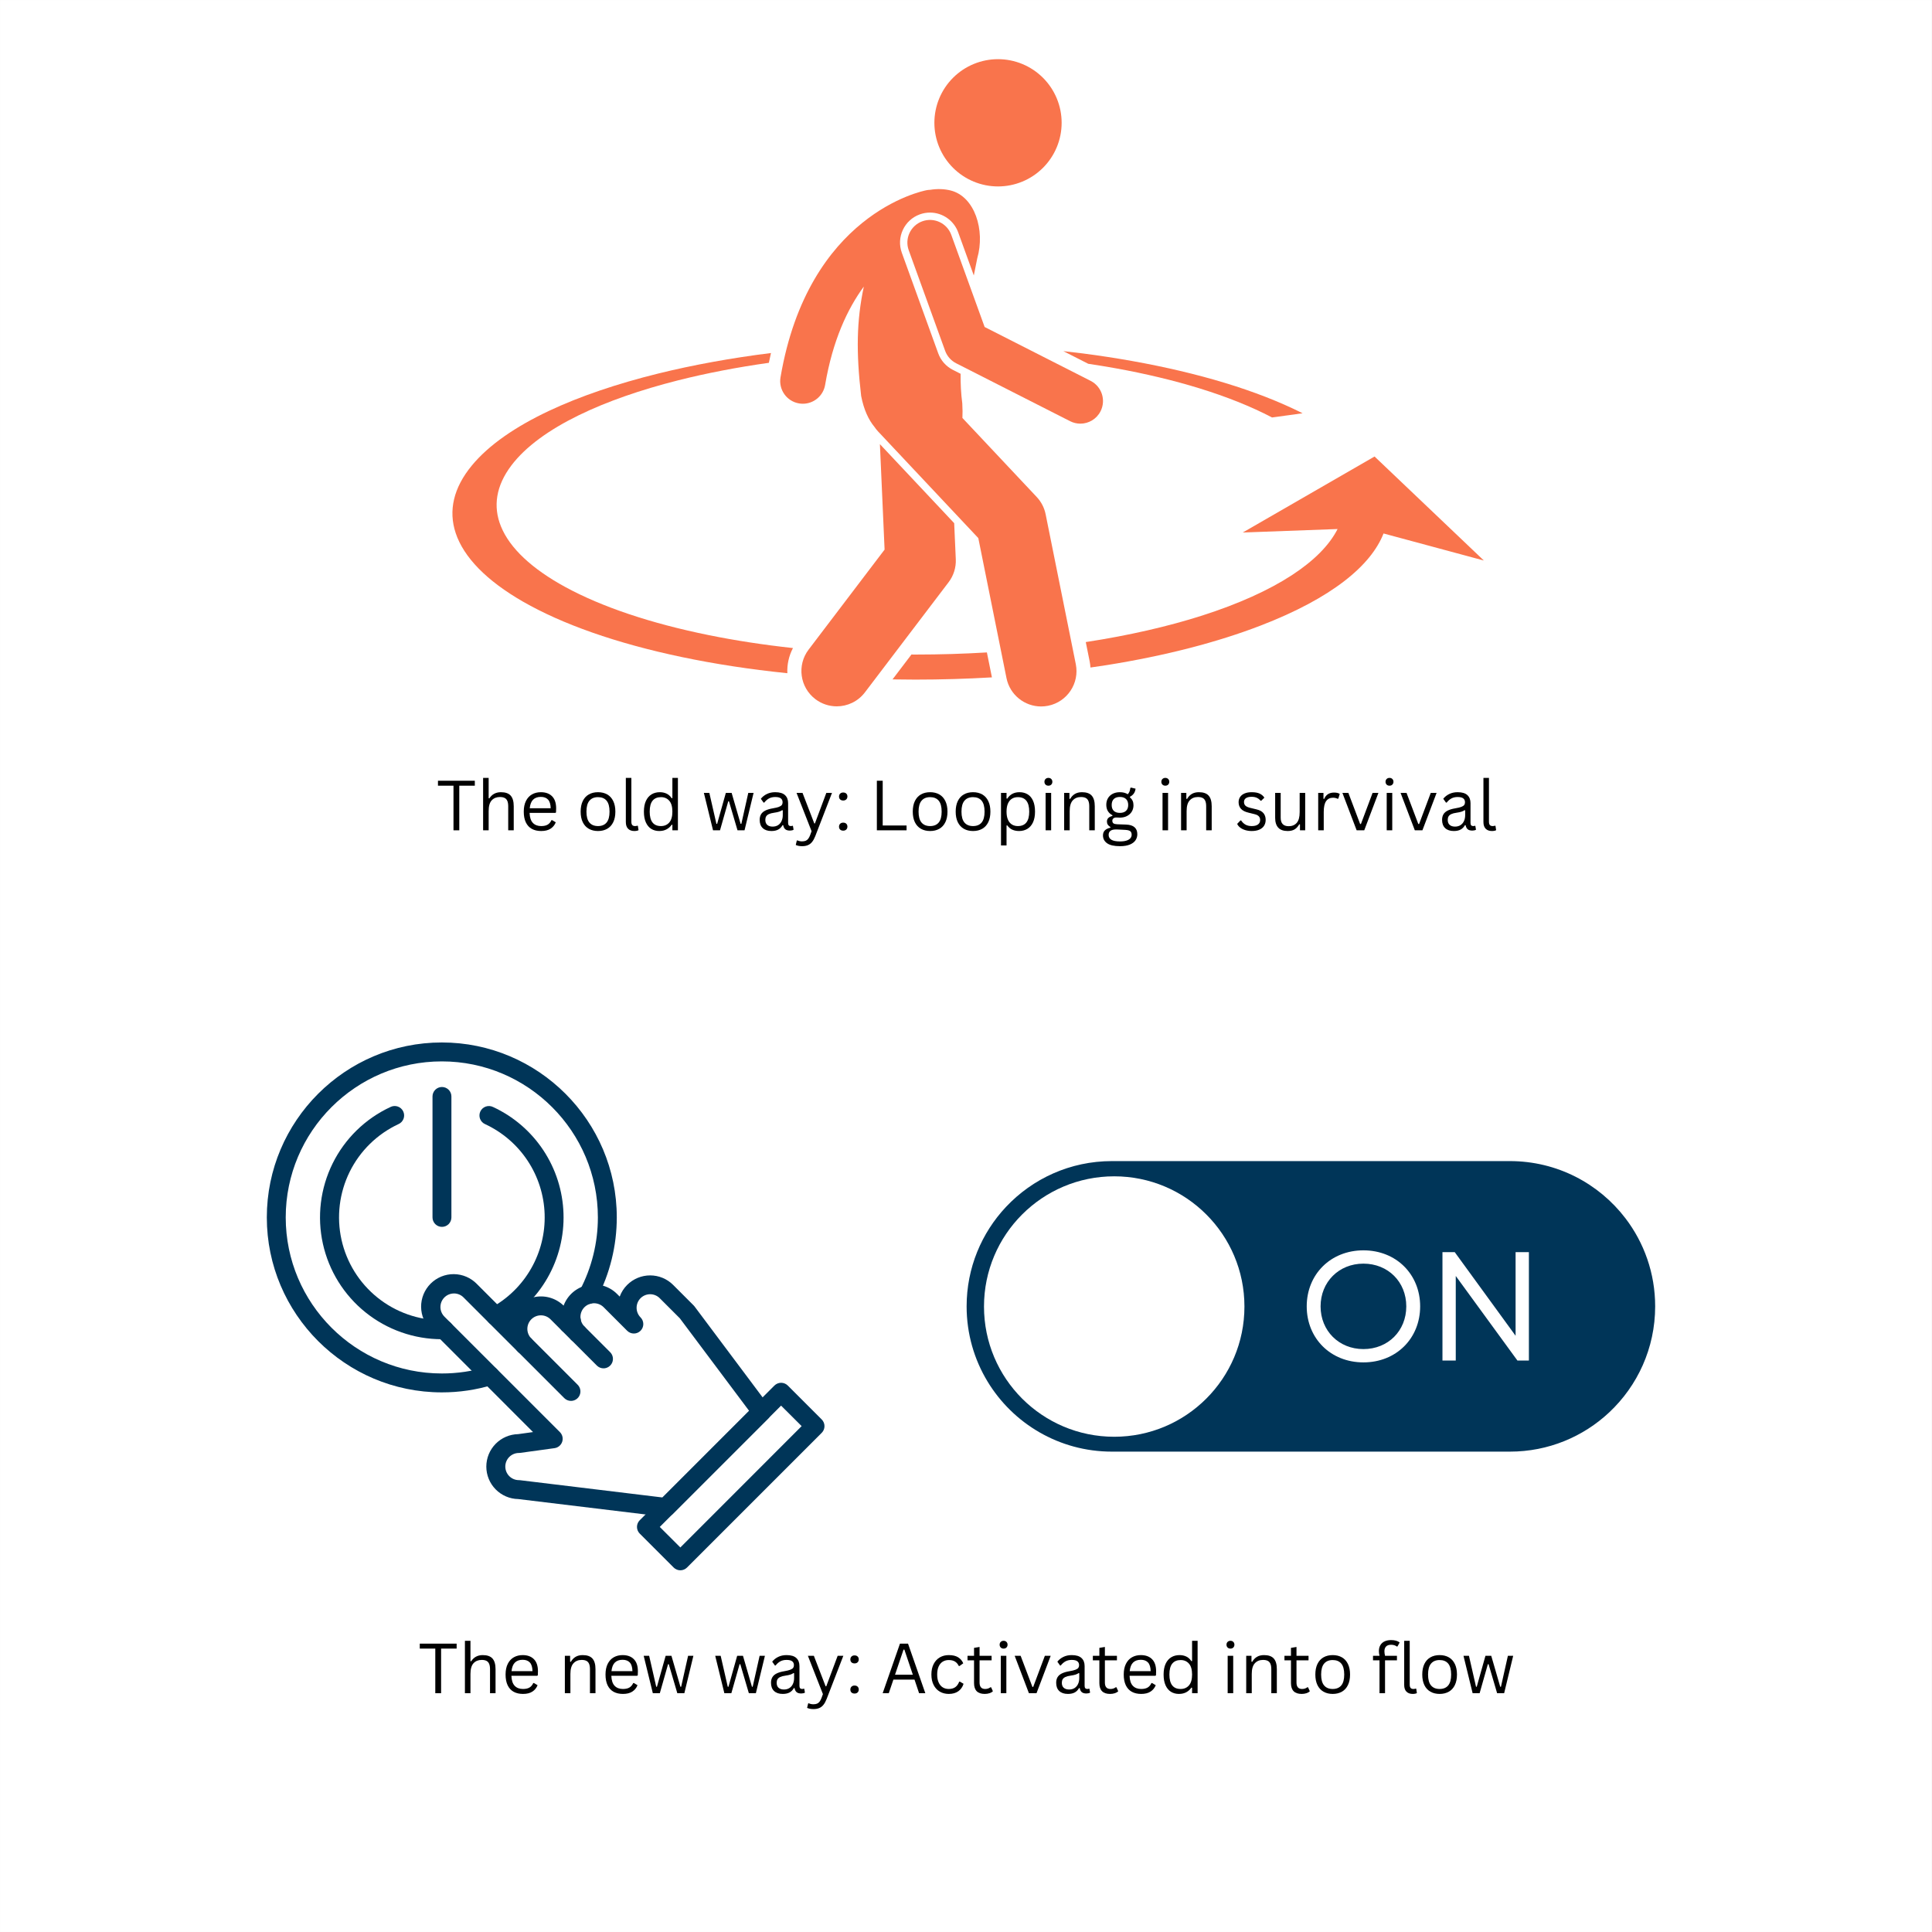 <svg xmlns="http://www.w3.org/2000/svg" xmlns:xlink="http://www.w3.org/1999/xlink" width="2500" zoomAndPan="magnify" viewBox="0 0 1874.88 1875" height="2500" preserveAspectRatio="xMidYMid meet" version="1.0"><rect x="0" y="0" width="1874.88" height="1875" fill="#808080" stroke="none"/><defs><g/><clipPath id="639ab2bd2a"><path d="M 0 0.059 L 1874.762 0.059 L 1874.762 1874.938 L 0 1874.938 Z M 0 0.059 " clip-rule="nonzero"/></clipPath><clipPath id="0cf878223b"><path d="M 1053 443 L 1439.828 443 L 1439.828 648 L 1053 648 Z M 1053 443 " clip-rule="nonzero"/></clipPath><clipPath id="468ca415d1"><path d="M 618 1341 L 800.246 1341 L 800.246 1523.887 L 618 1523.887 Z M 618 1341 " clip-rule="nonzero"/></clipPath><clipPath id="98c254fc71"><path d="M 258.781 1011.672 L 599 1011.672 L 599 1352 L 258.781 1352 Z M 258.781 1011.672 " clip-rule="nonzero"/></clipPath><clipPath id="01c6e72e23"><path d="M 938 1126.836 L 1607 1126.836 L 1607 1408.816 L 938 1408.816 Z M 938 1126.836 " clip-rule="nonzero"/></clipPath></defs><g clip-path="url(#639ab2bd2a)"><path fill="#ffffff" d="M 0 0.059 L 1874.879 0.059 L 1874.879 1874.941 L 0 1874.941 Z M 0 0.059 " fill-opacity="1" fill-rule="nonzero"/><path fill="#ffffff" d="M 0 0.059 L 1874.879 0.059 L 1874.879 1874.941 L 0 1874.941 Z M 0 0.059 " fill-opacity="1" fill-rule="nonzero"/></g><path fill="#f9744c" d="M 769.508 628.934 C 740.93 625.824 713.703 621.633 688.172 616.469 C 630.879 604.883 583.676 588.773 548.883 569.867 C 515.953 551.977 494.715 531.895 486.168 511.012 C 478.172 491.473 481.359 471.398 496.188 451.766 C 510.027 433.441 532.848 417.07 561.555 403.031 C 588.738 389.734 621.559 378.348 657.77 369.184 C 685.191 362.242 714.926 356.508 746.113 352.109 C 746.77 348.887 747.453 345.711 748.176 342.602 C 709.5 347.449 672.582 354.16 638.699 362.527 C 599.109 372.305 562.934 384.5 532.621 398.797 C 500.457 413.965 474.395 431.742 457.875 451.766 C 440.059 473.363 434.93 495.598 442.203 517.395 C 450.027 540.852 472.133 563.578 507.641 583.961 C 545.41 605.637 597.566 624.23 661.617 637.664 C 693.488 644.352 727.828 649.641 764.062 653.352 C 763.68 645.039 765.48 636.613 769.508 628.934 Z M 769.508 628.934 " fill-opacity="1" fill-rule="nonzero"/><path fill="#f9744c" d="M 1164.105 376.914 C 1190.113 384.945 1213.906 394.371 1234.453 405.148 L 1264.094 401.074 C 1252.922 395.434 1240.883 390.121 1228.09 385.148 C 1215.555 380.277 1202.266 375.723 1188.324 371.496 C 1174.633 367.344 1160.273 363.5 1145.34 359.98 C 1130.637 356.516 1115.332 353.352 1099.504 350.508 C 1083.5 347.633 1067.184 345.125 1050.637 342.984 C 1044.453 342.188 1038.195 341.488 1031.938 340.789 L 1056.066 353.051 C 1065.031 354.387 1073.871 355.828 1082.535 357.391 C 1111.484 362.617 1138.953 369.152 1164.105 376.914 Z M 1164.105 376.914 " fill-opacity="1" fill-rule="nonzero"/><path fill="#f9744c" d="M 888.926 635.242 C 887.438 635.242 885.961 635.223 884.477 635.219 L 866.141 659.348 C 873.449 659.473 880.793 659.559 888.199 659.559 C 913.328 659.559 938.176 658.816 962.594 657.387 L 957.719 633.18 C 935.258 634.516 912.293 635.242 888.926 635.242 Z M 888.926 635.242 " fill-opacity="1" fill-rule="nonzero"/><g clip-path="url(#0cf878223b)"><path fill="#f9744c" d="M 1058.227 647.828 C 1063.531 647.066 1068.844 646.309 1074.062 645.477 C 1102.473 640.938 1129.43 635.375 1154.656 628.863 C 1179.438 622.465 1202.414 615.188 1223.367 607.109 C 1240.523 600.504 1255.941 593.512 1269.602 586.211 C 1282.973 579.059 1294.629 571.621 1304.562 563.961 C 1314.273 556.477 1322.316 548.793 1328.703 540.969 C 1334.938 533.332 1339.586 525.57 1342.664 517.734 L 1440.02 543.984 L 1333.938 443.035 L 1206.027 516.805 L 1298.062 513.422 C 1290.07 529.168 1275.07 544.281 1253.594 558.266 C 1231.16 572.871 1201.883 586.105 1166.66 597.379 C 1133.52 607.984 1095.48 616.703 1053.684 623.125 L 1057.445 641.828 C 1057.848 643.824 1058.078 645.828 1058.227 647.828 Z M 1058.227 647.828 " fill-opacity="1" fill-rule="nonzero"/></g><path fill="#f9744c" d="M 1030.258 119.176 C 1030.258 121.199 1030.16 123.219 1029.961 125.23 C 1029.766 127.242 1029.469 129.242 1029.074 131.227 C 1028.68 133.207 1028.188 135.168 1027.602 137.105 C 1027.012 139.039 1026.332 140.941 1025.559 142.809 C 1024.785 144.68 1023.922 146.504 1022.969 148.289 C 1022.016 150.07 1020.977 151.805 1019.852 153.484 C 1018.727 155.168 1017.523 156.789 1016.242 158.355 C 1014.957 159.918 1013.602 161.414 1012.172 162.844 C 1010.742 164.273 1009.246 165.633 1007.68 166.914 C 1006.117 168.195 1004.496 169.402 1002.812 170.523 C 1001.133 171.648 999.398 172.688 997.617 173.641 C 995.832 174.594 994.004 175.457 992.137 176.23 C 990.27 177.004 988.367 177.684 986.43 178.273 C 984.496 178.859 982.535 179.352 980.551 179.746 C 978.57 180.141 976.57 180.438 974.559 180.633 C 972.547 180.832 970.527 180.934 968.504 180.934 C 966.48 180.934 964.465 180.832 962.453 180.633 C 960.438 180.438 958.441 180.141 956.457 179.746 C 954.473 179.352 952.516 178.859 950.578 178.273 C 948.645 177.684 946.742 177.004 944.871 176.23 C 943.004 175.457 941.176 174.594 939.395 173.641 C 937.609 172.688 935.879 171.648 934.195 170.523 C 932.516 169.402 930.891 168.195 929.328 166.914 C 927.766 165.633 926.27 164.273 924.836 162.844 C 923.406 161.414 922.051 159.918 920.77 158.355 C 919.484 156.789 918.281 155.168 917.156 153.484 C 916.035 151.805 914.996 150.07 914.043 148.289 C 913.09 146.504 912.227 144.68 911.453 142.809 C 910.676 140.941 909.996 139.039 909.41 137.105 C 908.824 135.168 908.332 133.207 907.938 131.227 C 907.543 129.242 907.246 127.242 907.047 125.23 C 906.852 123.219 906.75 121.199 906.75 119.176 C 906.75 117.156 906.852 115.137 907.047 113.125 C 907.246 111.113 907.543 109.113 907.938 107.129 C 908.332 105.145 908.824 103.188 909.41 101.25 C 909.996 99.316 910.676 97.414 911.453 95.543 C 912.227 93.676 913.09 91.852 914.043 90.066 C 914.996 88.281 916.035 86.551 917.156 84.867 C 918.281 83.188 919.484 81.562 920.77 80 C 922.051 78.438 923.406 76.941 924.836 75.512 C 926.27 74.082 927.766 72.723 929.328 71.441 C 930.891 70.156 932.516 68.953 934.195 67.832 C 935.879 66.707 937.609 65.668 939.395 64.715 C 941.176 63.762 943.004 62.898 944.871 62.125 C 946.742 61.352 948.645 60.668 950.578 60.082 C 952.516 59.496 954.473 59.004 956.457 58.609 C 958.441 58.215 960.438 57.918 962.453 57.719 C 964.465 57.523 966.48 57.422 968.504 57.422 C 970.527 57.422 972.547 57.523 974.559 57.719 C 976.57 57.918 978.57 58.215 980.551 58.609 C 982.535 59.004 984.496 59.496 986.43 60.082 C 988.367 60.668 990.27 61.352 992.137 62.125 C 994.004 62.898 995.832 63.762 997.617 64.715 C 999.398 65.668 1001.133 66.707 1002.812 67.832 C 1004.496 68.953 1006.117 70.156 1007.68 71.441 C 1009.246 72.723 1010.742 74.082 1012.172 75.512 C 1013.602 76.941 1014.957 78.438 1016.242 80 C 1017.523 81.562 1018.727 83.188 1019.852 84.867 C 1020.977 86.551 1022.016 88.281 1022.969 90.066 C 1023.922 91.852 1024.785 93.676 1025.559 95.543 C 1026.332 97.414 1027.012 99.316 1027.602 101.25 C 1028.188 103.188 1028.68 105.145 1029.074 107.129 C 1029.469 109.113 1029.766 111.113 1029.961 113.125 C 1030.16 115.137 1030.258 117.156 1030.258 119.176 Z M 1030.258 119.176 " fill-opacity="1" fill-rule="nonzero"/><path fill="#f9744c" d="M 925.973 507.723 L 853.887 431.043 L 858.43 533.391 L 784.695 630.438 C 773.23 645.523 776.168 667.047 791.258 678.512 C 797.461 683.227 804.754 685.504 811.988 685.504 C 822.344 685.504 832.582 680.832 839.332 671.949 L 920.574 565.02 C 925.426 558.637 927.887 550.754 927.531 542.742 Z M 925.973 507.723 " fill-opacity="1" fill-rule="nonzero"/><path fill="#f9744c" d="M 932.199 362.758 L 924.66 358.926 C 918.051 355.566 913.016 349.871 910.488 342.898 L 875.152 245.312 C 869.695 230.23 877.52 213.516 892.602 208.055 C 895.801 206.895 899.133 206.309 902.508 206.309 C 914.711 206.309 925.703 214.023 929.863 225.504 L 945.012 267.332 C 946.188 261.523 947.328 255.941 948.355 250.695 C 956.23 223.387 945.926 190.691 922.5 184.848 C 916.434 183.336 909.66 183.082 902.711 184.211 C 901.602 184.25 900.488 184.344 899.363 184.555 C 894.68 185.434 784.309 207.953 757.426 366.191 C 755.395 378.145 763.441 389.484 775.395 391.512 C 776.637 391.727 777.875 391.828 779.098 391.828 C 789.609 391.828 798.898 384.254 800.719 373.547 C 808.059 330.348 822.406 299.742 838.273 278.125 C 831.219 311.398 830.742 341.797 835.691 384.305 C 838.297 397.707 842.906 407.445 848.754 414.523 C 849.734 415.949 850.797 417.34 852.02 418.637 L 949.383 522.207 L 976.73 658.078 C 980.008 674.367 994.324 685.621 1010.324 685.621 C 1012.566 685.621 1014.848 685.398 1017.133 684.938 C 1035.707 681.203 1047.734 663.113 1043.996 644.535 L 1014.719 499.07 C 1013.453 492.797 1010.465 487.004 1006.082 482.34 L 933.961 405.625 C 934.184 401.531 934.145 396.832 933.824 391.395 C 932.578 382.094 932.113 372.484 932.199 362.758 Z M 932.199 362.758 " fill-opacity="1" fill-rule="nonzero"/><path fill="#f9744c" d="M 1058.383 369.621 L 955.531 317.352 L 923.156 227.934 C 919.023 216.535 906.438 210.637 895.035 214.762 C 883.633 218.895 877.734 231.484 881.863 242.883 L 917.195 340.465 C 919.098 345.711 922.922 350.039 927.895 352.566 L 1038.484 408.77 C 1041.672 410.387 1045.07 411.156 1048.414 411.156 C 1056.418 411.156 1064.133 406.766 1068.008 399.145 C 1073.504 388.332 1069.191 375.113 1058.383 369.621 Z M 1058.383 369.621 " fill-opacity="1" fill-rule="nonzero"/><path fill="#003558" d="M 646.191 1472.098 C 645.809 1472.098 645.426 1472.074 645.047 1472.027 L 502.859 1454.828 C 501.84 1454.809 500.824 1454.742 499.812 1454.625 C 498.801 1454.508 497.797 1454.344 496.797 1454.129 C 495.801 1453.914 494.816 1453.652 493.848 1453.344 C 492.875 1453.035 491.922 1452.676 490.984 1452.273 C 490.047 1451.871 489.133 1451.426 488.238 1450.934 C 487.348 1450.445 486.477 1449.91 485.637 1449.336 C 484.797 1448.762 483.984 1448.145 483.203 1447.492 C 482.418 1446.836 481.672 1446.145 480.957 1445.418 C 480.242 1444.691 479.562 1443.934 478.922 1443.141 C 478.281 1442.348 477.68 1441.527 477.117 1440.676 C 476.559 1439.824 476.039 1438.949 475.562 1438.047 C 475.086 1437.145 474.652 1436.223 474.266 1435.281 C 473.879 1434.336 473.539 1433.375 473.246 1432.402 C 472.953 1431.426 472.707 1430.438 472.508 1429.438 C 472.312 1428.438 472.16 1427.43 472.062 1426.414 C 471.961 1425.398 471.91 1424.383 471.91 1423.363 C 471.91 1422.344 471.957 1421.328 472.055 1420.312 C 472.152 1419.297 472.297 1418.289 472.492 1417.289 C 472.688 1416.289 472.93 1415.301 473.223 1414.32 C 473.516 1413.344 473.852 1412.383 474.234 1411.441 C 474.621 1410.496 475.051 1409.574 475.523 1408.672 C 476 1407.77 476.516 1406.891 477.074 1406.039 C 477.633 1405.184 478.234 1404.363 478.871 1403.566 C 479.512 1402.773 480.188 1402.012 480.898 1401.285 C 481.613 1400.555 482.359 1399.863 483.141 1399.207 C 483.922 1398.551 484.73 1397.934 485.57 1397.355 C 486.41 1396.777 487.277 1396.242 488.168 1395.75 C 489.062 1395.258 489.977 1394.809 490.91 1394.402 C 491.848 1393.996 492.801 1393.641 493.77 1393.328 C 494.742 1393.016 495.723 1392.75 496.719 1392.535 C 497.715 1392.316 498.719 1392.148 499.734 1392.031 C 500.746 1391.91 501.762 1391.84 502.781 1391.82 L 517.238 1389.824 L 418.273 1290.766 C 417.52 1290.039 416.805 1289.281 416.129 1288.484 C 415.453 1287.688 414.816 1286.859 414.223 1286.004 C 413.629 1285.145 413.078 1284.258 412.57 1283.344 C 412.066 1282.43 411.605 1281.492 411.191 1280.535 C 410.777 1279.574 410.414 1278.598 410.098 1277.602 C 409.781 1276.605 409.516 1275.598 409.301 1274.574 C 409.086 1273.551 408.922 1272.523 408.809 1271.484 C 408.695 1270.445 408.633 1269.402 408.621 1268.359 C 408.613 1267.312 408.656 1266.273 408.75 1265.23 C 408.844 1264.191 408.988 1263.156 409.184 1262.133 C 409.383 1261.105 409.629 1260.094 409.926 1259.09 C 410.223 1258.09 410.57 1257.105 410.965 1256.137 C 411.359 1255.172 411.801 1254.227 412.293 1253.305 C 412.781 1252.379 413.312 1251.484 413.895 1250.613 C 414.473 1249.742 415.09 1248.906 415.754 1248.098 C 416.414 1247.289 417.113 1246.516 417.852 1245.777 C 418.594 1245.039 419.367 1244.336 420.176 1243.676 C 420.98 1243.016 421.82 1242.395 422.691 1241.816 C 423.562 1241.238 424.457 1240.703 425.379 1240.215 C 426.305 1239.727 427.25 1239.281 428.215 1238.887 C 429.184 1238.492 430.168 1238.145 431.168 1237.848 C 432.168 1237.551 433.184 1237.305 434.211 1237.105 C 435.234 1236.91 436.27 1236.766 437.309 1236.672 C 438.348 1236.578 439.391 1236.535 440.438 1236.547 C 441.48 1236.555 442.523 1236.617 443.559 1236.73 C 444.598 1236.844 445.629 1237.008 446.652 1237.223 C 447.672 1237.438 448.684 1237.703 449.68 1238.02 C 450.672 1238.336 451.652 1238.703 452.609 1239.113 C 453.57 1239.527 454.508 1239.988 455.422 1240.492 C 456.336 1241 457.219 1241.551 458.078 1242.145 C 458.938 1242.738 459.766 1243.375 460.562 1244.051 C 461.359 1244.727 462.117 1245.441 462.844 1246.195 L 495.395 1278.75 C 495.621 1278.137 495.867 1277.531 496.133 1276.934 C 496.395 1276.336 496.68 1275.75 496.977 1275.172 C 497.277 1274.59 497.598 1274.02 497.934 1273.461 C 498.27 1272.902 498.621 1272.352 498.992 1271.816 C 499.363 1271.277 499.75 1270.754 500.152 1270.238 C 500.555 1269.727 500.973 1269.223 501.406 1268.738 C 501.84 1268.25 502.289 1267.773 502.75 1267.316 C 503.215 1266.855 503.691 1266.41 504.184 1265.98 C 504.672 1265.551 505.176 1265.137 505.695 1264.738 C 506.211 1264.34 506.738 1263.957 507.277 1263.59 C 507.82 1263.223 508.371 1262.875 508.934 1262.543 C 509.496 1262.211 510.066 1261.898 510.648 1261.602 C 511.23 1261.305 511.82 1261.027 512.418 1260.766 C 513.02 1260.508 513.625 1260.266 514.238 1260.047 C 514.852 1259.824 515.473 1259.621 516.098 1259.438 C 516.727 1259.254 517.355 1259.09 517.992 1258.945 C 518.629 1258.801 519.27 1258.68 519.914 1258.574 C 520.559 1258.469 521.207 1258.387 521.855 1258.32 C 522.504 1258.258 523.156 1258.215 523.809 1258.191 C 524.461 1258.164 525.113 1258.164 525.766 1258.18 C 526.418 1258.195 527.07 1258.234 527.719 1258.289 C 528.367 1258.348 529.016 1258.426 529.664 1258.523 C 530.309 1258.621 530.949 1258.738 531.586 1258.875 C 532.227 1259.012 532.859 1259.172 533.488 1259.348 C 534.113 1259.523 534.738 1259.719 535.352 1259.938 C 535.969 1260.152 536.578 1260.387 537.18 1260.641 C 537.781 1260.891 538.375 1261.164 538.957 1261.453 C 539.543 1261.746 540.117 1262.055 540.684 1262.379 C 541.25 1262.703 541.805 1263.047 542.348 1263.41 C 542.895 1263.77 543.426 1264.145 543.945 1264.539 C 544.465 1264.934 544.977 1265.344 545.469 1265.766 C 545.965 1266.191 546.445 1266.633 546.914 1267.086 C 547.145 1266.473 547.391 1265.863 547.66 1265.262 C 547.926 1264.664 548.211 1264.07 548.516 1263.488 C 548.816 1262.906 549.141 1262.332 549.48 1261.77 C 549.82 1261.207 550.176 1260.656 550.551 1260.117 C 550.926 1259.578 551.316 1259.047 551.723 1258.531 C 552.129 1258.016 552.551 1257.516 552.988 1257.023 C 553.43 1256.535 553.883 1256.062 554.348 1255.598 C 554.816 1255.137 555.301 1254.691 555.797 1254.262 C 556.293 1253.832 556.801 1253.414 557.324 1253.016 C 557.844 1252.617 558.379 1252.234 558.926 1251.871 C 559.469 1251.504 560.027 1251.156 560.594 1250.824 C 561.16 1250.492 561.738 1250.18 562.328 1249.887 C 562.914 1249.59 563.508 1249.316 564.113 1249.059 C 564.719 1248.801 565.328 1248.562 565.949 1248.34 C 566.57 1248.121 567.195 1247.922 567.824 1247.742 C 568.457 1247.562 569.094 1247.402 569.734 1247.262 C 570.379 1247.121 571.023 1247 571.672 1246.898 C 572.32 1246.801 572.973 1246.719 573.629 1246.66 C 574.281 1246.602 574.938 1246.562 575.594 1246.543 C 576.25 1246.523 576.91 1246.527 577.566 1246.547 C 578.223 1246.57 578.879 1246.613 579.531 1246.676 C 580.184 1246.742 580.836 1246.824 581.484 1246.93 C 582.133 1247.035 582.777 1247.156 583.418 1247.301 C 584.059 1247.445 584.695 1247.609 585.328 1247.797 C 585.957 1247.98 586.582 1248.184 587.199 1248.406 C 587.816 1248.629 588.43 1248.871 589.031 1249.133 C 589.633 1249.395 590.227 1249.676 590.812 1249.973 C 591.398 1250.27 591.973 1250.586 592.539 1250.922 C 593.105 1251.258 593.66 1251.609 594.203 1251.977 C 594.746 1252.348 595.277 1252.73 595.797 1253.133 C 596.316 1253.535 596.824 1253.953 597.316 1254.387 C 597.809 1254.824 598.289 1255.27 598.754 1255.734 L 601.359 1258.34 C 602.949 1254.023 605.371 1250.238 608.629 1246.984 C 609.359 1246.258 610.121 1245.566 610.922 1244.91 C 611.719 1244.258 612.547 1243.645 613.406 1243.07 C 614.266 1242.5 615.148 1241.969 616.059 1241.484 C 616.969 1240.996 617.902 1240.559 618.855 1240.164 C 619.809 1239.77 620.777 1239.422 621.766 1239.121 C 622.754 1238.824 623.754 1238.574 624.766 1238.371 C 625.777 1238.172 626.797 1238.02 627.824 1237.918 C 628.852 1237.816 629.879 1237.766 630.914 1237.766 C 631.945 1237.766 632.973 1237.816 634 1237.918 C 635.027 1238.02 636.047 1238.172 637.059 1238.371 C 638.07 1238.574 639.07 1238.824 640.059 1239.121 C 641.047 1239.422 642.016 1239.77 642.973 1240.164 C 643.926 1240.559 644.855 1240.996 645.766 1241.484 C 646.676 1241.969 647.562 1242.5 648.422 1243.07 C 649.277 1243.645 650.105 1244.258 650.906 1244.91 C 651.703 1245.566 652.469 1246.258 653.199 1246.984 L 673.137 1266.926 C 673.453 1267.23 673.738 1267.559 673.996 1267.914 L 746.422 1364.645 C 746.75 1365.082 747.035 1365.547 747.277 1366.035 C 747.523 1366.523 747.723 1367.031 747.879 1367.559 C 748.031 1368.082 748.137 1368.617 748.195 1369.16 C 748.254 1369.703 748.266 1370.25 748.227 1370.797 C 748.184 1371.34 748.098 1371.879 747.961 1372.41 C 747.828 1372.941 747.645 1373.453 747.418 1373.953 C 747.191 1374.449 746.922 1374.922 746.609 1375.371 C 746.297 1375.82 745.949 1376.238 745.559 1376.625 L 652.684 1469.504 C 651.812 1470.348 650.816 1470.992 649.691 1471.441 C 648.57 1471.891 647.402 1472.109 646.191 1472.098 Z M 440.516 1255.289 C 439.219 1255.289 437.945 1255.477 436.699 1255.855 C 435.457 1256.234 434.293 1256.781 433.211 1257.504 C 432.133 1258.227 431.176 1259.09 430.352 1260.094 C 429.527 1261.102 428.863 1262.203 428.367 1263.402 C 427.867 1264.605 427.555 1265.852 427.426 1267.145 C 427.297 1268.441 427.355 1269.723 427.609 1271 C 427.859 1272.277 428.293 1273.488 428.902 1274.637 C 429.512 1275.785 430.277 1276.816 431.195 1277.738 L 543.324 1389.859 C 543.93 1390.461 544.438 1391.137 544.852 1391.883 C 545.27 1392.629 545.574 1393.418 545.77 1394.246 C 545.965 1395.078 546.043 1395.918 546 1396.773 C 545.961 1397.625 545.805 1398.453 545.535 1399.266 C 545.262 1400.074 544.887 1400.828 544.402 1401.531 C 543.922 1402.238 543.352 1402.859 542.691 1403.406 C 542.035 1403.949 541.316 1404.395 540.535 1404.738 C 539.754 1405.082 538.941 1405.312 538.098 1405.43 L 504.777 1410.016 C 504.359 1410.07 503.945 1410.098 503.527 1410.098 C 502.66 1410.098 501.801 1410.18 500.953 1410.352 C 500.105 1410.52 499.281 1410.77 498.48 1411.102 C 497.68 1411.434 496.918 1411.84 496.199 1412.32 C 495.48 1412.801 494.812 1413.348 494.203 1413.961 C 493.59 1414.57 493.043 1415.238 492.562 1415.957 C 492.082 1416.676 491.676 1417.438 491.344 1418.238 C 491.012 1419.039 490.762 1419.863 490.594 1420.711 C 490.422 1421.559 490.34 1422.418 490.34 1423.285 C 490.34 1424.148 490.422 1425.008 490.594 1425.855 C 490.762 1426.707 491.012 1427.531 491.344 1428.328 C 491.676 1429.129 492.082 1429.891 492.562 1430.609 C 493.043 1431.328 493.59 1431.996 494.203 1432.609 C 494.812 1433.219 495.48 1433.766 496.199 1434.246 C 496.918 1434.73 497.68 1435.137 498.48 1435.465 C 499.281 1435.797 500.105 1436.047 500.953 1436.215 C 501.801 1436.387 502.66 1436.469 503.527 1436.469 C 503.91 1436.469 504.293 1436.492 504.672 1436.539 L 642.914 1453.293 L 726.973 1369.23 L 659.699 1279.391 L 640.207 1259.898 C 639.594 1259.285 638.93 1258.742 638.211 1258.262 C 637.492 1257.781 636.734 1257.375 635.934 1257.047 C 635.137 1256.715 634.312 1256.465 633.465 1256.297 C 632.617 1256.129 631.762 1256.043 630.895 1256.043 C 630.031 1256.043 629.176 1256.129 628.328 1256.297 C 627.48 1256.465 626.656 1256.715 625.855 1257.047 C 625.059 1257.375 624.301 1257.781 623.582 1258.262 C 622.863 1258.742 622.195 1259.285 621.586 1259.898 C 620.977 1260.512 620.434 1261.176 619.957 1261.898 C 619.48 1262.617 619.078 1263.375 618.75 1264.176 C 618.422 1264.973 618.172 1265.797 618.004 1266.645 C 617.84 1267.488 617.754 1268.344 617.754 1269.207 C 617.754 1270.07 617.84 1270.926 618.004 1271.773 C 618.172 1272.621 618.422 1273.445 618.75 1274.242 C 619.078 1275.039 619.48 1275.801 619.957 1276.52 C 620.434 1277.238 620.977 1277.906 621.586 1278.52 C 622.012 1278.945 622.391 1279.406 622.727 1279.91 C 623.059 1280.41 623.344 1280.938 623.574 1281.496 C 623.805 1282.051 623.977 1282.625 624.094 1283.215 C 624.211 1283.805 624.27 1284.402 624.27 1285.004 C 624.27 1285.605 624.211 1286.203 624.094 1286.793 C 623.977 1287.383 623.805 1287.957 623.574 1288.512 C 623.344 1289.07 623.062 1289.598 622.727 1290.098 C 622.391 1290.602 622.012 1291.062 621.586 1291.488 C 621.16 1291.914 620.699 1292.297 620.199 1292.629 C 619.695 1292.965 619.168 1293.25 618.613 1293.48 C 618.055 1293.711 617.484 1293.883 616.891 1294.004 C 616.301 1294.121 615.707 1294.18 615.102 1294.18 C 614.5 1294.18 613.906 1294.121 613.312 1294.004 C 612.723 1293.887 612.148 1293.715 611.594 1293.484 C 611.035 1293.254 610.508 1292.973 610.008 1292.637 C 609.508 1292.305 609.043 1291.926 608.617 1291.5 L 585.773 1268.645 C 585.16 1268.035 584.492 1267.488 583.773 1267.008 C 583.051 1266.531 582.293 1266.125 581.492 1265.793 C 580.691 1265.465 579.867 1265.215 579.016 1265.047 C 578.168 1264.879 577.309 1264.797 576.441 1264.797 C 575.574 1264.797 574.719 1264.883 573.871 1265.055 C 573.02 1265.223 572.195 1265.477 571.395 1265.809 C 570.598 1266.141 569.836 1266.547 569.117 1267.027 C 568.398 1267.508 567.73 1268.059 567.117 1268.668 C 566.508 1269.281 565.961 1269.949 565.48 1270.668 C 565 1271.391 564.594 1272.148 564.262 1272.949 C 563.93 1273.75 563.68 1274.574 563.512 1275.426 C 563.344 1276.273 563.258 1277.133 563.258 1277.996 C 563.258 1278.863 563.344 1279.723 563.512 1280.57 C 563.68 1281.422 563.93 1282.246 564.262 1283.047 C 564.594 1283.844 565 1284.605 565.48 1285.324 C 565.961 1286.047 566.508 1286.711 567.117 1287.324 C 567.543 1287.75 567.922 1288.215 568.258 1288.715 C 568.59 1289.219 568.871 1289.746 569.102 1290.305 C 569.332 1290.859 569.504 1291.434 569.621 1292.023 C 569.738 1292.613 569.797 1293.211 569.797 1293.812 C 569.797 1294.414 569.734 1295.012 569.617 1295.602 C 569.5 1296.191 569.324 1296.766 569.094 1297.32 C 568.863 1297.875 568.582 1298.402 568.246 1298.906 C 567.914 1299.406 567.531 1299.867 567.105 1300.293 C 566.68 1300.719 566.219 1301.098 565.719 1301.434 C 565.219 1301.77 564.688 1302.051 564.133 1302.281 C 563.578 1302.512 563.004 1302.688 562.414 1302.805 C 561.824 1302.922 561.227 1302.98 560.625 1302.98 C 560.023 1302.984 559.426 1302.926 558.836 1302.809 C 558.246 1302.691 557.672 1302.52 557.117 1302.289 C 556.559 1302.059 556.031 1301.777 555.531 1301.441 C 555.027 1301.109 554.566 1300.73 554.141 1300.305 L 534.211 1280.375 C 533.598 1279.766 532.934 1279.219 532.215 1278.738 C 531.496 1278.258 530.738 1277.852 529.938 1277.523 C 529.141 1277.191 528.316 1276.941 527.469 1276.773 C 526.621 1276.605 525.766 1276.52 524.898 1276.52 C 524.035 1276.52 523.18 1276.605 522.332 1276.773 C 521.484 1276.941 520.66 1277.191 519.859 1277.523 C 519.062 1277.852 518.301 1278.258 517.582 1278.738 C 516.863 1279.219 516.199 1279.766 515.59 1280.375 C 514.977 1280.988 514.43 1281.652 513.949 1282.371 C 513.469 1283.09 513.066 1283.852 512.734 1284.648 C 512.402 1285.445 512.152 1286.27 511.984 1287.117 C 511.816 1287.965 511.73 1288.824 511.73 1289.688 C 511.73 1290.551 511.816 1291.41 511.984 1292.258 C 512.152 1293.105 512.402 1293.926 512.734 1294.727 C 513.066 1295.523 513.469 1296.285 513.949 1297.004 C 514.43 1297.723 514.977 1298.387 515.59 1299 C 515.996 1299.426 516.359 1299.891 516.676 1300.391 C 516.996 1300.891 517.262 1301.418 517.48 1301.969 C 517.695 1302.52 517.855 1303.09 517.961 1303.672 C 518.07 1304.254 518.117 1304.84 518.109 1305.434 C 518.102 1306.027 518.039 1306.613 517.918 1307.191 C 517.797 1307.773 517.621 1308.336 517.391 1308.883 C 517.16 1309.426 516.879 1309.945 516.551 1310.438 C 516.219 1310.93 515.844 1311.383 515.426 1311.805 C 515.004 1312.223 514.551 1312.598 514.059 1312.926 C 513.566 1313.258 513.047 1313.539 512.504 1313.77 C 511.957 1314 511.395 1314.176 510.812 1314.297 C 510.234 1314.418 509.648 1314.48 509.055 1314.488 C 508.465 1314.496 507.875 1314.445 507.293 1314.34 C 506.711 1314.234 506.145 1314.074 505.59 1313.855 C 505.039 1313.641 504.516 1313.375 504.016 1313.055 C 503.516 1312.738 503.051 1312.375 502.621 1311.969 L 449.875 1259.223 C 448.645 1257.961 447.215 1256.992 445.594 1256.309 C 443.969 1255.625 442.277 1255.285 440.516 1255.289 Z M 440.516 1255.289 " fill-opacity="1" fill-rule="nonzero"/><path fill="#003558" d="M 554.07 1359.562 C 552.855 1359.562 551.688 1359.332 550.562 1358.867 C 549.441 1358.402 548.449 1357.738 547.59 1356.883 L 502.621 1311.91 C 502.176 1311.488 501.777 1311.027 501.426 1310.523 C 501.074 1310.023 500.777 1309.492 500.531 1308.934 C 500.285 1308.371 500.102 1307.789 499.973 1307.191 C 499.844 1306.594 499.773 1305.988 499.766 1305.375 C 499.758 1304.766 499.812 1304.156 499.926 1303.555 C 500.039 1302.953 500.211 1302.371 500.441 1301.805 C 500.672 1301.234 500.957 1300.699 501.293 1300.188 C 501.633 1299.676 502.02 1299.207 502.453 1298.773 C 502.883 1298.34 503.355 1297.953 503.867 1297.617 C 504.375 1297.277 504.914 1296.992 505.48 1296.762 C 506.051 1296.531 506.633 1296.359 507.234 1296.246 C 507.836 1296.133 508.445 1296.078 509.055 1296.086 C 509.668 1296.094 510.273 1296.164 510.871 1296.293 C 511.469 1296.422 512.051 1296.609 512.609 1296.852 C 513.172 1297.098 513.703 1297.398 514.203 1297.746 C 514.707 1298.098 515.168 1298.496 515.59 1298.941 L 560.559 1343.914 C 561.199 1344.555 561.734 1345.273 562.16 1346.074 C 562.586 1346.875 562.887 1347.719 563.062 1348.609 C 563.242 1349.496 563.285 1350.395 563.195 1351.297 C 563.105 1352.199 562.887 1353.066 562.539 1353.906 C 562.191 1354.742 561.73 1355.512 561.156 1356.211 C 560.582 1356.914 559.918 1357.516 559.164 1358.02 C 558.41 1358.523 557.598 1358.906 556.73 1359.168 C 555.863 1359.434 554.977 1359.562 554.07 1359.562 Z M 554.07 1359.562 " fill-opacity="1" fill-rule="nonzero"/><path fill="#003558" d="M 585.684 1327.973 C 584.465 1327.973 583.293 1327.738 582.168 1327.273 C 581.047 1326.805 580.055 1326.141 579.191 1325.281 L 554.148 1300.25 C 553.77 1299.812 553.434 1299.348 553.141 1298.848 C 552.848 1298.352 552.605 1297.832 552.414 1297.285 C 552.219 1296.742 552.078 1296.188 551.988 1295.613 C 551.898 1295.043 551.867 1294.473 551.887 1293.895 C 551.906 1293.316 551.98 1292.746 552.105 1292.184 C 552.234 1291.621 552.414 1291.074 552.645 1290.543 C 552.875 1290.016 553.152 1289.512 553.477 1289.035 C 553.801 1288.559 554.168 1288.117 554.578 1287.711 C 554.988 1287.301 555.43 1286.938 555.91 1286.613 C 556.387 1286.289 556.891 1286.012 557.422 1285.785 C 557.953 1285.555 558.5 1285.379 559.062 1285.254 C 559.625 1285.129 560.195 1285.055 560.773 1285.039 C 561.352 1285.02 561.922 1285.059 562.492 1285.148 C 563.062 1285.238 563.621 1285.383 564.164 1285.578 C 564.707 1285.773 565.227 1286.02 565.723 1286.312 C 566.223 1286.605 566.688 1286.945 567.117 1287.324 L 592.16 1312.367 C 592.793 1313.012 593.32 1313.73 593.738 1314.527 C 594.16 1315.324 594.457 1316.168 594.629 1317.051 C 594.801 1317.938 594.84 1318.828 594.75 1319.723 C 594.656 1320.621 594.441 1321.484 594.094 1322.316 C 593.75 1323.152 593.289 1323.914 592.719 1324.613 C 592.148 1325.309 591.488 1325.91 590.742 1326.414 C 589.992 1326.918 589.188 1327.301 588.328 1327.566 C 587.465 1327.832 586.586 1327.969 585.684 1327.973 Z M 585.684 1327.973 " fill-opacity="1" fill-rule="nonzero"/><g clip-path="url(#468ca415d1)"><path fill="#003558" d="M 660.215 1523.973 C 658.996 1523.969 657.828 1523.738 656.703 1523.27 C 655.578 1522.801 654.586 1522.137 653.727 1521.277 L 620.805 1488.355 C 620.379 1487.93 620 1487.465 619.664 1486.965 C 619.332 1486.465 619.047 1485.938 618.816 1485.379 C 618.586 1484.824 618.414 1484.25 618.297 1483.66 C 618.18 1483.07 618.121 1482.473 618.121 1481.871 C 618.121 1481.27 618.18 1480.672 618.297 1480.082 C 618.414 1479.492 618.586 1478.918 618.816 1478.363 C 619.047 1477.805 619.332 1477.277 619.664 1476.777 C 620 1476.277 620.379 1475.812 620.805 1475.387 L 751.523 1344.668 C 751.949 1344.242 752.41 1343.863 752.914 1343.531 C 753.414 1343.195 753.941 1342.914 754.5 1342.684 C 755.055 1342.453 755.629 1342.277 756.219 1342.16 C 756.809 1342.043 757.406 1341.984 758.008 1341.984 C 758.609 1341.984 759.207 1342.043 759.797 1342.16 C 760.387 1342.277 760.961 1342.453 761.516 1342.684 C 762.074 1342.914 762.602 1343.195 763.102 1343.531 C 763.602 1343.863 764.066 1344.242 764.492 1344.668 L 797.41 1377.578 C 797.84 1378.004 798.219 1378.469 798.555 1378.969 C 798.891 1379.469 799.172 1380 799.402 1380.555 C 799.633 1381.113 799.809 1381.688 799.926 1382.277 C 800.043 1382.867 800.102 1383.465 800.102 1384.066 C 800.102 1384.672 800.043 1385.27 799.926 1385.859 C 799.809 1386.449 799.633 1387.023 799.402 1387.582 C 799.172 1388.137 798.891 1388.668 798.555 1389.168 C 798.219 1389.668 797.84 1390.133 797.41 1390.559 L 666.695 1521.277 C 665.836 1522.137 664.844 1522.801 663.723 1523.266 C 662.602 1523.734 661.43 1523.969 660.215 1523.973 Z M 640.262 1481.879 L 660.215 1501.816 L 777.93 1384.047 L 757.98 1364.152 Z M 640.262 1481.879 " fill-opacity="1" fill-rule="nonzero"/></g><path fill="#003558" d="M 551.695 1294 C 550.824 1293.996 549.969 1293.875 549.129 1293.629 C 548.293 1293.383 547.504 1293.023 546.77 1292.555 C 546.035 1292.086 545.379 1291.52 544.805 1290.863 C 544.23 1290.207 543.758 1289.484 543.391 1288.691 C 543.023 1287.898 542.773 1287.07 542.641 1286.207 C 542.512 1285.348 542.5 1284.48 542.617 1283.617 C 542.73 1282.75 542.965 1281.918 543.32 1281.121 C 543.672 1280.32 544.129 1279.59 544.691 1278.922 C 545.551 1277.898 546.387 1276.867 547.215 1275.824 C 547.586 1275.352 548.004 1274.922 548.465 1274.531 C 548.922 1274.141 549.418 1273.797 549.945 1273.504 C 550.469 1273.211 551.02 1272.973 551.594 1272.789 C 552.168 1272.605 552.754 1272.477 553.355 1272.406 C 553.953 1272.34 554.555 1272.328 555.152 1272.379 C 555.754 1272.426 556.344 1272.531 556.926 1272.699 C 557.504 1272.863 558.062 1273.082 558.598 1273.359 C 559.137 1273.633 559.641 1273.961 560.113 1274.332 C 560.586 1274.707 561.016 1275.125 561.406 1275.586 C 561.797 1276.043 562.141 1276.539 562.434 1277.066 C 562.727 1277.59 562.965 1278.141 563.148 1278.715 C 563.332 1279.289 563.461 1279.875 563.531 1280.477 C 563.598 1281.074 563.609 1281.676 563.559 1282.273 C 563.512 1282.875 563.402 1283.465 563.238 1284.047 C 563.074 1284.625 562.852 1285.184 562.578 1285.719 C 562.305 1286.258 561.977 1286.762 561.602 1287.234 C 560.664 1288.379 559.711 1289.586 558.738 1290.742 C 557.863 1291.777 556.809 1292.582 555.578 1293.152 C 554.348 1293.723 553.055 1294.004 551.695 1294 Z M 551.695 1294 " fill-opacity="1" fill-rule="nonzero"/><g clip-path="url(#98c254fc71)"><path fill="#003558" d="M 428.73 1351.297 C 335.094 1351.297 258.887 1275.125 258.887 1181.5 C 258.887 1087.879 335.094 1011.707 428.73 1011.707 C 522.363 1011.707 598.527 1087.867 598.527 1181.5 C 598.523 1188.348 598.113 1195.172 597.289 1201.969 C 596.461 1208.77 595.23 1215.492 593.594 1222.141 C 591.957 1228.789 589.926 1235.316 587.5 1241.723 C 585.07 1248.125 582.27 1254.359 579.09 1260.426 C 578.859 1260.883 578.598 1261.32 578.293 1261.734 C 577.992 1262.148 577.66 1262.535 577.293 1262.895 C 576.926 1263.25 576.531 1263.578 576.109 1263.867 C 575.688 1264.16 575.246 1264.418 574.781 1264.633 C 574.32 1264.852 573.84 1265.031 573.348 1265.168 C 572.852 1265.305 572.352 1265.402 571.84 1265.457 C 571.332 1265.508 570.82 1265.52 570.309 1265.488 C 569.797 1265.457 569.293 1265.383 568.793 1265.266 C 568.293 1265.148 567.809 1264.992 567.336 1264.793 C 566.863 1264.598 566.41 1264.359 565.977 1264.086 C 565.543 1263.812 565.137 1263.504 564.754 1263.164 C 564.375 1262.82 564.023 1262.449 563.703 1262.047 C 563.383 1261.645 563.102 1261.223 562.852 1260.773 C 562.605 1260.324 562.395 1259.859 562.227 1259.375 C 562.055 1258.891 561.926 1258.398 561.84 1257.891 C 561.754 1257.387 561.707 1256.879 561.707 1256.367 C 561.703 1254.848 562.055 1253.418 562.762 1252.078 C 565.613 1246.656 568.125 1241.086 570.297 1235.363 C 572.473 1229.641 574.293 1223.805 575.762 1217.859 C 577.23 1211.914 578.332 1205.902 579.07 1199.824 C 579.809 1193.746 580.18 1187.648 580.18 1181.523 C 580.18 1098.012 512.242 1030.074 428.73 1030.074 C 345.219 1030.074 277.234 1097.992 277.234 1181.5 C 277.234 1265.012 345.207 1332.949 428.73 1332.949 C 443.805 1332.973 458.551 1330.781 472.969 1326.379 C 473.543 1326.207 474.129 1326.094 474.727 1326.035 C 475.324 1325.98 475.922 1325.98 476.52 1326.039 C 477.113 1326.102 477.699 1326.219 478.273 1326.391 C 478.848 1326.566 479.402 1326.797 479.93 1327.078 C 480.457 1327.363 480.957 1327.695 481.418 1328.074 C 481.883 1328.457 482.305 1328.879 482.688 1329.34 C 483.066 1329.805 483.402 1330.301 483.684 1330.828 C 483.969 1331.359 484.199 1331.91 484.375 1332.484 C 484.551 1333.059 484.668 1333.645 484.727 1334.242 C 484.789 1334.836 484.789 1335.434 484.734 1336.031 C 484.676 1336.629 484.562 1337.215 484.391 1337.793 C 484.219 1338.367 483.992 1338.918 483.715 1339.449 C 483.434 1339.98 483.105 1340.48 482.727 1340.945 C 482.348 1341.41 481.93 1341.836 481.469 1342.219 C 481.004 1342.605 480.512 1342.938 479.984 1343.227 C 479.457 1343.512 478.906 1343.746 478.332 1343.926 C 462.168 1348.859 445.633 1351.316 428.73 1351.297 Z M 428.73 1351.297 " fill-opacity="1" fill-rule="nonzero"/></g><path fill="#003558" d="M 428.73 1299.699 C 425.395 1299.699 422.066 1299.559 418.746 1299.277 C 415.422 1298.996 412.117 1298.578 408.832 1298.016 C 405.547 1297.457 402.289 1296.758 399.059 1295.922 C 395.832 1295.086 392.645 1294.117 389.5 1293.008 C 386.355 1291.902 383.262 1290.668 380.223 1289.301 C 377.18 1287.934 374.203 1286.438 371.289 1284.82 C 368.375 1283.199 365.535 1281.461 362.766 1279.602 C 360 1277.742 357.316 1275.766 354.715 1273.68 C 352.113 1271.594 349.609 1269.398 347.191 1267.102 C 344.777 1264.801 342.465 1262.406 340.254 1259.91 C 338.043 1257.414 335.941 1254.832 333.945 1252.156 C 331.953 1249.484 330.078 1246.734 328.316 1243.902 C 326.559 1241.07 324.922 1238.168 323.406 1235.199 C 321.891 1232.227 320.504 1229.199 319.246 1226.109 C 317.988 1223.023 316.863 1219.887 315.871 1216.707 C 314.879 1213.523 314.02 1210.305 313.301 1207.047 C 312.578 1203.793 312 1200.512 311.555 1197.207 C 311.113 1193.902 310.809 1190.586 310.648 1187.254 C 310.488 1183.926 310.465 1180.594 310.586 1177.262 C 310.707 1173.93 310.965 1170.609 311.367 1167.301 C 311.766 1163.988 312.309 1160.703 312.988 1157.438 C 313.664 1154.176 314.48 1150.945 315.434 1147.75 C 316.387 1144.555 317.473 1141.406 318.691 1138.301 C 319.91 1135.199 321.258 1132.152 322.734 1129.164 C 324.211 1126.176 325.812 1123.254 327.535 1120.398 C 329.262 1117.543 331.102 1114.77 333.062 1112.07 C 335.02 1109.375 337.09 1106.762 339.27 1104.238 C 341.449 1101.719 343.73 1099.293 346.117 1096.961 C 348.504 1094.633 350.98 1092.406 353.555 1090.289 C 356.129 1088.168 358.789 1086.16 361.531 1084.266 C 364.273 1082.371 367.094 1080.598 369.988 1078.941 C 372.879 1077.285 375.84 1075.754 378.863 1074.348 C 379.41 1074.07 379.98 1073.852 380.57 1073.691 C 381.164 1073.531 381.766 1073.43 382.379 1073.391 C 382.988 1073.352 383.598 1073.371 384.207 1073.453 C 384.816 1073.535 385.41 1073.676 385.988 1073.879 C 386.566 1074.078 387.121 1074.336 387.648 1074.648 C 388.176 1074.961 388.668 1075.32 389.125 1075.73 C 389.578 1076.145 389.988 1076.594 390.355 1077.086 C 390.719 1077.582 391.031 1078.105 391.289 1078.66 C 391.551 1079.215 391.754 1079.793 391.895 1080.387 C 392.039 1080.984 392.125 1081.59 392.148 1082.203 C 392.168 1082.816 392.133 1083.426 392.031 1084.027 C 391.934 1084.633 391.773 1085.223 391.559 1085.797 C 391.34 1086.371 391.066 1086.918 390.738 1087.434 C 390.414 1087.953 390.039 1088.434 389.613 1088.879 C 389.191 1089.324 388.727 1089.719 388.223 1090.07 C 387.719 1090.422 387.188 1090.719 386.625 1090.961 C 384.074 1092.152 381.578 1093.445 379.137 1094.848 C 376.695 1096.246 374.316 1097.75 372.004 1099.352 C 369.691 1100.953 367.449 1102.648 365.277 1104.438 C 363.105 1106.23 361.016 1108.109 359.004 1110.078 C 356.992 1112.047 355.066 1114.098 353.227 1116.227 C 351.387 1118.359 349.645 1120.562 347.992 1122.84 C 346.34 1125.117 344.785 1127.465 343.332 1129.871 C 341.879 1132.281 340.527 1134.75 339.281 1137.273 C 338.039 1139.797 336.902 1142.367 335.875 1144.988 C 334.844 1147.609 333.93 1150.27 333.129 1152.965 C 332.324 1155.664 331.637 1158.391 331.062 1161.145 C 330.492 1163.898 330.035 1166.676 329.699 1169.469 C 329.359 1172.262 329.141 1175.066 329.039 1177.879 C 328.941 1180.691 328.957 1183.504 329.094 1186.312 C 329.23 1189.125 329.488 1191.926 329.859 1194.715 C 330.234 1197.504 330.727 1200.273 331.332 1203.02 C 331.941 1205.77 332.664 1208.488 333.5 1211.172 C 334.34 1213.859 335.289 1216.508 336.352 1219.113 C 337.41 1221.719 338.582 1224.277 339.859 1226.785 C 341.137 1229.293 342.516 1231.742 344.004 1234.133 C 345.488 1236.523 347.07 1238.848 348.75 1241.105 C 350.434 1243.363 352.207 1245.543 354.07 1247.652 C 355.938 1249.758 357.891 1251.781 359.926 1253.723 C 361.965 1255.668 364.078 1257.52 366.273 1259.281 C 368.465 1261.047 370.73 1262.711 373.066 1264.285 C 375.398 1265.855 377.797 1267.328 380.254 1268.695 C 382.715 1270.066 385.227 1271.328 387.793 1272.484 C 390.359 1273.641 392.969 1274.688 395.621 1275.621 C 398.277 1276.559 400.965 1277.383 403.688 1278.09 C 406.414 1278.797 409.16 1279.391 411.934 1279.867 C 414.707 1280.344 417.496 1280.699 420.301 1280.941 C 423.105 1281.18 425.914 1281.301 428.73 1281.305 L 430.887 1281.305 C 431.488 1281.297 432.086 1281.344 432.68 1281.453 C 433.27 1281.562 433.848 1281.727 434.406 1281.949 C 434.969 1282.168 435.5 1282.445 436.008 1282.77 C 436.516 1283.098 436.984 1283.469 437.414 1283.891 C 437.848 1284.309 438.238 1284.766 438.578 1285.262 C 438.922 1285.758 439.211 1286.281 439.453 1286.836 C 439.691 1287.387 439.875 1287.957 440 1288.547 C 440.129 1289.137 440.195 1289.734 440.207 1290.336 C 440.215 1290.938 440.164 1291.535 440.059 1292.129 C 439.949 1292.719 439.785 1293.297 439.562 1293.855 C 439.34 1294.418 439.066 1294.949 438.738 1295.457 C 438.41 1295.961 438.039 1296.434 437.617 1296.863 C 437.199 1297.297 436.742 1297.684 436.246 1298.027 C 435.75 1298.371 435.227 1298.66 434.672 1298.898 C 434.121 1299.141 433.547 1299.32 432.961 1299.449 C 432.371 1299.574 431.773 1299.645 431.172 1299.652 Z M 428.73 1299.699 " fill-opacity="1" fill-rule="nonzero"/><path fill="#003558" d="M 480.902 1286.398 C 480.398 1286.395 479.898 1286.352 479.402 1286.266 C 478.902 1286.184 478.418 1286.059 477.941 1285.891 C 477.465 1285.727 477.004 1285.523 476.562 1285.285 C 476.117 1285.043 475.699 1284.77 475.301 1284.457 C 474.902 1284.148 474.531 1283.809 474.191 1283.438 C 473.852 1283.066 473.543 1282.668 473.266 1282.246 C 472.988 1281.824 472.75 1281.383 472.547 1280.922 C 472.344 1280.461 472.18 1279.988 472.055 1279.5 C 471.93 1279.012 471.844 1278.516 471.801 1278.012 C 471.758 1277.512 471.754 1277.008 471.797 1276.504 C 471.836 1276.004 471.914 1275.508 472.035 1275.016 C 472.156 1274.527 472.316 1274.051 472.52 1273.59 C 472.719 1273.125 472.953 1272.684 473.227 1272.258 C 473.5 1271.836 473.805 1271.438 474.145 1271.062 C 474.484 1270.688 474.848 1270.344 475.246 1270.031 C 475.641 1269.719 476.059 1269.441 476.5 1269.195 C 478.516 1268.098 480.492 1266.93 482.43 1265.695 C 484.363 1264.457 486.258 1263.156 488.102 1261.793 C 489.949 1260.426 491.746 1258.996 493.492 1257.508 C 495.242 1256.016 496.938 1254.469 498.578 1252.859 C 500.219 1251.254 501.801 1249.59 503.328 1247.875 C 504.855 1246.156 506.32 1244.391 507.723 1242.574 C 509.129 1240.754 510.469 1238.891 511.742 1236.98 C 513.02 1235.07 514.227 1233.117 515.367 1231.125 C 516.508 1229.133 517.578 1227.102 518.582 1225.031 C 519.582 1222.965 520.508 1220.867 521.367 1218.734 C 522.223 1216.602 523.004 1214.445 523.711 1212.258 C 524.418 1210.074 525.047 1207.867 525.602 1205.637 C 526.156 1203.406 526.633 1201.164 527.031 1198.902 C 527.434 1196.637 527.754 1194.367 527.996 1192.082 C 528.238 1189.797 528.402 1187.508 528.484 1185.211 C 528.57 1182.918 528.574 1180.621 528.504 1178.324 C 528.43 1176.031 528.277 1173.738 528.043 1171.453 C 527.812 1169.168 527.5 1166.895 527.113 1164.629 C 526.723 1162.367 526.258 1160.117 525.711 1157.887 C 525.168 1155.656 524.547 1153.445 523.852 1151.258 C 523.156 1149.066 522.383 1146.906 521.539 1144.77 C 520.691 1142.637 519.773 1140.531 518.781 1138.457 C 517.793 1136.387 516.73 1134.352 515.598 1132.352 C 514.469 1130.352 513.27 1128.395 512 1126.48 C 510.734 1124.562 509.402 1122.695 508.008 1120.867 C 506.613 1119.043 505.156 1117.27 503.637 1115.547 C 502.117 1113.824 500.543 1112.152 498.91 1110.539 C 497.277 1108.926 495.59 1107.367 493.848 1105.867 C 492.109 1104.371 490.316 1102.934 488.477 1101.559 C 486.637 1100.184 484.75 1098.875 482.82 1097.629 C 480.891 1096.383 478.922 1095.207 476.91 1094.098 C 474.898 1092.988 472.848 1091.953 470.766 1090.984 C 470.203 1090.742 469.672 1090.445 469.168 1090.094 C 468.664 1089.742 468.199 1089.344 467.777 1088.902 C 467.352 1088.457 466.977 1087.977 466.652 1087.457 C 466.324 1086.941 466.051 1086.395 465.836 1085.82 C 465.617 1085.246 465.457 1084.656 465.359 1084.051 C 465.258 1083.445 465.223 1082.836 465.246 1082.227 C 465.266 1081.613 465.352 1081.008 465.496 1080.41 C 465.641 1079.816 465.84 1079.238 466.102 1078.684 C 466.359 1078.129 466.672 1077.605 467.035 1077.109 C 467.402 1076.617 467.812 1076.164 468.266 1075.754 C 468.723 1075.344 469.215 1074.984 469.742 1074.672 C 470.27 1074.359 470.824 1074.102 471.402 1073.902 C 471.98 1073.699 472.574 1073.559 473.184 1073.477 C 473.793 1073.395 474.402 1073.375 475.012 1073.414 C 475.625 1073.453 476.227 1073.555 476.82 1073.715 C 477.41 1073.875 477.98 1074.094 478.527 1074.371 C 480.992 1075.516 483.414 1076.746 485.797 1078.059 C 488.176 1079.371 490.508 1080.766 492.789 1082.238 C 495.074 1083.715 497.305 1085.266 499.48 1086.895 C 501.656 1088.52 503.777 1090.223 505.836 1091.996 C 507.895 1093.77 509.891 1095.613 511.824 1097.527 C 513.754 1099.438 515.617 1101.414 517.414 1103.453 C 519.211 1105.496 520.934 1107.594 522.582 1109.754 C 524.234 1111.914 525.809 1114.129 527.309 1116.395 C 528.805 1118.664 530.223 1120.98 531.562 1123.348 C 532.898 1125.711 534.156 1128.121 535.328 1130.574 C 536.5 1133.027 537.586 1135.516 538.586 1138.043 C 539.586 1140.57 540.496 1143.133 541.32 1145.723 C 542.145 1148.312 542.875 1150.926 543.52 1153.57 C 544.164 1156.211 544.715 1158.871 545.172 1161.547 C 545.633 1164.227 546 1166.918 546.273 1169.625 C 546.547 1172.328 546.727 1175.039 546.812 1177.754 C 546.902 1180.473 546.895 1183.188 546.793 1185.906 C 546.691 1188.621 546.5 1191.332 546.211 1194.035 C 545.922 1196.738 545.543 1199.426 545.07 1202.102 C 544.594 1204.781 544.031 1207.438 543.375 1210.074 C 542.719 1212.711 541.969 1215.324 541.133 1217.91 C 540.297 1220.496 539.371 1223.051 538.359 1225.574 C 537.344 1228.094 536.246 1230.578 535.062 1233.027 C 533.879 1235.473 532.609 1237.875 531.258 1240.234 C 529.91 1242.594 528.48 1244.902 526.969 1247.164 C 525.461 1249.422 523.875 1251.629 522.211 1253.781 C 520.551 1255.93 518.816 1258.02 517.008 1260.051 C 515.203 1262.082 513.328 1264.051 511.387 1265.953 C 509.445 1267.855 507.441 1269.688 505.371 1271.449 C 503.305 1273.215 501.176 1274.902 498.992 1276.52 C 496.805 1278.137 494.566 1279.676 492.277 1281.141 C 489.984 1282.602 487.645 1283.984 485.258 1285.285 C 483.902 1286.023 482.449 1286.395 480.902 1286.398 Z M 480.902 1286.398 " fill-opacity="1" fill-rule="nonzero"/><path fill="#003558" d="M 428.855 1190.676 C 428.254 1190.676 427.656 1190.617 427.066 1190.496 C 426.477 1190.379 425.902 1190.207 425.344 1189.977 C 424.789 1189.746 424.262 1189.465 423.758 1189.129 C 423.258 1188.793 422.797 1188.414 422.371 1187.988 C 421.945 1187.562 421.562 1187.098 421.23 1186.598 C 420.895 1186.098 420.613 1185.566 420.383 1185.012 C 420.152 1184.453 419.977 1183.883 419.859 1183.289 C 419.742 1182.699 419.684 1182.102 419.684 1181.5 L 419.684 1064.098 C 419.684 1063.492 419.742 1062.898 419.859 1062.305 C 419.977 1061.715 420.152 1061.141 420.383 1060.586 C 420.613 1060.027 420.895 1059.5 421.23 1059 C 421.562 1058.5 421.945 1058.035 422.371 1057.609 C 422.797 1057.184 423.258 1056.805 423.758 1056.469 C 424.262 1056.133 424.789 1055.852 425.344 1055.621 C 425.902 1055.391 426.477 1055.215 427.066 1055.098 C 427.656 1054.98 428.254 1054.922 428.855 1054.922 C 429.457 1054.922 430.055 1054.98 430.645 1055.098 C 431.234 1055.215 431.809 1055.391 432.367 1055.621 C 432.922 1055.852 433.453 1056.133 433.953 1056.469 C 434.453 1056.805 434.918 1057.184 435.344 1057.609 C 435.77 1058.035 436.148 1058.5 436.484 1059 C 436.816 1059.5 437.102 1060.027 437.332 1060.586 C 437.562 1061.141 437.734 1061.715 437.852 1062.305 C 437.969 1062.898 438.027 1063.492 438.027 1064.098 L 438.027 1181.5 C 438.027 1182.102 437.969 1182.699 437.852 1183.289 C 437.734 1183.883 437.562 1184.453 437.332 1185.012 C 437.102 1185.566 436.816 1186.098 436.484 1186.598 C 436.148 1187.098 435.77 1187.562 435.344 1187.988 C 434.918 1188.414 434.453 1188.793 433.953 1189.129 C 433.453 1189.465 432.922 1189.746 432.367 1189.977 C 431.809 1190.207 431.234 1190.379 430.645 1190.496 C 430.055 1190.617 429.457 1190.676 428.855 1190.676 Z M 428.855 1190.676 " fill-opacity="1" fill-rule="nonzero"/><g clip-path="url(#01c6e72e23)"><path fill="#003558" d="M 1465.293 1408.801 L 1079.023 1408.801 C 1027.82 1408.801 982.992 1381.504 958.297 1340.668 C 945.441 1319.41 938.043 1294.477 938.043 1267.82 C 938.043 1230.473 952.562 1196.523 976.262 1171.297 C 1001.984 1143.926 1038.508 1126.84 1079.023 1126.84 L 1465.293 1126.84 C 1511.02 1126.84 1551.664 1148.605 1577.422 1182.344 C 1595.52 1206.055 1606.273 1235.684 1606.273 1267.82 C 1606.273 1308.379 1589.145 1344.938 1561.734 1370.656 C 1536.516 1394.316 1502.594 1408.801 1465.293 1408.801 " fill-opacity="1" fill-rule="nonzero"/></g><path fill="#ffffff" d="M 1207.664 1267.992 C 1207.664 1337.793 1151.082 1394.371 1081.285 1394.371 C 1011.484 1394.371 954.906 1337.793 954.906 1267.992 C 954.906 1198.195 1011.484 1141.613 1081.285 1141.613 C 1151.082 1141.613 1207.664 1198.195 1207.664 1267.992 " fill-opacity="1" fill-rule="nonzero"/><path fill="#ffffff" d="M 1364.734 1267.836 C 1364.734 1244.098 1347.074 1226.359 1323.148 1226.359 C 1299.227 1226.359 1281.562 1244.25 1281.562 1267.836 C 1281.562 1291.402 1299.227 1309.281 1323.148 1309.281 C 1347.074 1309.281 1364.734 1291.555 1364.734 1267.836 Z M 1268.109 1267.832 C 1268.109 1236.754 1291.316 1213.449 1323.148 1213.449 C 1354.984 1213.449 1378.195 1236.738 1378.195 1267.832 C 1378.195 1298.914 1354.984 1322.191 1323.148 1322.191 C 1291.316 1322.191 1268.109 1298.898 1268.109 1267.832 " fill-opacity="1" fill-rule="nonzero"/><path fill="#ffffff" d="M 1483.723 1215.223 L 1483.723 1320.418 L 1472.605 1320.418 L 1412.75 1238.324 L 1412.75 1320.418 L 1399.84 1320.418 L 1399.84 1215.223 L 1411.773 1215.223 L 1470.816 1296.363 L 1470.816 1215.223 L 1483.723 1215.223 " fill-opacity="1" fill-rule="nonzero"/><g fill="#000000" fill-opacity="1"><g transform="translate(423.204, 805.813)"><g><path d="M 37.547 -48.109 L 37.547 -43.297 L 22.469 -43.297 L 22.469 0 L 16.844 0 L 16.844 -43.297 L 1.781 -43.297 L 1.781 -48.109 Z M 37.547 -48.109 "/></g></g></g><g fill="#000000" fill-opacity="1"><g transform="translate(462.487, 805.813)"><g><path d="M 6.312 0 L 6.312 -50.875 L 11.688 -50.875 L 11.688 -31.125 L 12.375 -31 C 14.957 -34.988 18.695 -36.984 23.594 -36.984 C 27.957 -36.984 31.117 -35.867 33.078 -33.641 C 35.047 -31.422 36.031 -27.992 36.031 -23.359 L 36.031 0 L 30.672 0 L 30.672 -23.234 C 30.672 -25.422 30.391 -27.176 29.828 -28.5 C 29.266 -29.832 28.395 -30.801 27.219 -31.406 C 26.051 -32.008 24.516 -32.312 22.609 -32.312 C 19.316 -32.312 16.672 -31.242 14.672 -29.109 C 12.68 -26.984 11.688 -23.488 11.688 -18.625 L 11.688 0 Z M 6.312 0 "/></g></g></g><g fill="#000000" fill-opacity="1"><g transform="translate(504.269, 805.813)"><g><path d="M 34.578 -16.906 L 9.641 -16.906 C 9.797 -12.5 10.852 -9.266 12.812 -7.203 C 14.781 -5.141 17.473 -4.109 20.891 -4.109 C 23.484 -4.109 25.566 -4.566 27.141 -5.484 C 28.723 -6.41 29.961 -7.863 30.859 -9.844 L 31.562 -9.844 L 35.047 -7.766 C 33.992 -5.129 32.305 -3.062 29.984 -1.562 C 27.672 -0.062 24.641 0.688 20.891 0.688 C 17.379 0.688 14.363 0 11.844 -1.375 C 9.32 -2.758 7.379 -4.852 6.016 -7.656 C 4.66 -10.469 3.984 -13.957 3.984 -18.125 C 3.984 -22.25 4.703 -25.727 6.141 -28.562 C 7.578 -31.395 9.539 -33.504 12.031 -34.891 C 14.52 -36.285 17.363 -36.984 20.562 -36.984 C 25.219 -36.984 28.848 -35.672 31.453 -33.047 C 34.066 -30.43 35.383 -26.547 35.406 -21.391 C 35.406 -19.367 35.363 -18.008 35.281 -17.312 Z M 30.109 -21.391 C 30.023 -25.254 29.172 -28.062 27.547 -29.812 C 25.922 -31.562 23.594 -32.438 20.562 -32.438 C 17.383 -32.438 14.891 -31.551 13.078 -29.781 C 11.266 -28.02 10.16 -25.223 9.766 -21.391 Z M 30.109 -21.391 "/></g></g></g><g fill="#000000" fill-opacity="1"><g transform="translate(542.959, 805.813)"><g/></g></g><g fill="#000000" fill-opacity="1"><g transform="translate(559.475, 805.813)"><g><path d="M 20.828 0.688 C 17.41 0.688 14.43 -0.035 11.891 -1.484 C 9.359 -2.93 7.406 -5.062 6.031 -7.875 C 4.664 -10.695 3.984 -14.113 3.984 -18.125 C 3.984 -22.145 4.664 -25.566 6.031 -28.391 C 7.406 -31.223 9.359 -33.363 11.891 -34.812 C 14.43 -36.258 17.41 -36.984 20.828 -36.984 C 24.254 -36.984 27.234 -36.258 29.766 -34.812 C 32.297 -33.363 34.242 -31.223 35.609 -28.391 C 36.984 -25.566 37.672 -22.145 37.672 -18.125 C 37.672 -14.113 36.984 -10.695 35.609 -7.875 C 34.242 -5.062 32.297 -2.93 29.766 -1.484 C 27.234 -0.035 24.254 0.688 20.828 0.688 Z M 20.828 -4.109 C 24.453 -4.109 27.223 -5.25 29.141 -7.531 C 31.055 -9.812 32.016 -13.344 32.016 -18.125 C 32.016 -22.938 31.055 -26.484 29.141 -28.766 C 27.223 -31.047 24.453 -32.188 20.828 -32.188 C 17.211 -32.188 14.438 -31.035 12.5 -28.734 C 10.57 -26.441 9.609 -22.906 9.609 -18.125 C 9.609 -13.344 10.57 -9.812 12.5 -7.531 C 14.438 -5.25 17.211 -4.109 20.828 -4.109 Z M 20.828 -4.109 "/></g></g></g><g fill="#000000" fill-opacity="1"><g transform="translate(601.126, 805.813)"><g><path d="M 14.453 0.688 C 11.879 0.688 9.859 -0.039 8.391 -1.5 C 6.922 -2.957 6.188 -5.133 6.188 -8.031 L 6.188 -50.875 L 11.547 -50.875 L 11.547 -8.391 C 11.547 -6.879 11.836 -5.785 12.422 -5.109 C 13.004 -4.441 13.91 -4.109 15.141 -4.109 C 15.879 -4.109 16.633 -4.227 17.406 -4.469 L 17.875 -4.344 L 18.5 -0.125 C 18.102 0.133 17.535 0.332 16.797 0.469 C 16.066 0.613 15.285 0.688 14.453 0.688 Z M 14.453 0.688 "/></g></g></g><g fill="#000000" fill-opacity="1"><g transform="translate(620.865, 805.813)"><g><path d="M 18.828 0.688 C 15.91 0.688 13.336 -0.004 11.109 -1.391 C 8.879 -2.785 7.133 -4.883 5.875 -7.688 C 4.613 -10.5 3.984 -13.977 3.984 -18.125 C 3.984 -22.27 4.641 -25.754 5.953 -28.578 C 7.273 -31.398 9.094 -33.504 11.406 -34.891 C 13.719 -36.285 16.398 -36.984 19.453 -36.984 C 21.859 -36.984 24.023 -36.523 25.953 -35.609 C 27.891 -34.703 29.551 -33.207 30.938 -31.125 L 31.625 -31.266 L 31.625 -50.875 L 36.984 -50.875 L 36.984 0 L 31.625 0 L 31.625 -5.297 L 30.938 -5.422 C 29.75 -3.629 28.141 -2.16 26.109 -1.016 C 24.078 0.117 21.648 0.688 18.828 0.688 Z M 20.5 -4.109 C 23.875 -4.109 26.57 -5.266 28.594 -7.578 C 30.613 -9.898 31.625 -13.414 31.625 -18.125 C 31.625 -22.863 30.613 -26.391 28.594 -28.703 C 26.57 -31.023 23.875 -32.188 20.5 -32.188 C 17.008 -32.188 14.32 -31.055 12.438 -28.797 C 10.551 -26.535 9.609 -22.977 9.609 -18.125 C 9.609 -8.781 13.238 -4.109 20.5 -4.109 Z M 20.5 -4.109 "/></g></g></g><g fill="#000000" fill-opacity="1"><g transform="translate(664.194, 805.813)"><g/></g></g><g fill="#000000" fill-opacity="1"><g transform="translate(680.71, 805.813)"><g><path d="M 18 0 L 11.219 0 L 2.344 -36.297 L 7.641 -36.297 L 14.516 -6.25 L 15.203 -6.25 L 23.656 -36.297 L 29.281 -36.297 L 38 -6.25 L 38.703 -6.25 L 45.438 -36.297 L 50.578 -36.297 L 41.797 0 L 34.984 0 L 26.688 -28.172 L 26 -28.172 Z M 18 0 "/></g></g></g><g fill="#000000" fill-opacity="1"><g transform="translate(733.613, 805.813)"><g><path d="M 14.969 0.688 C 11.395 0.688 8.602 -0.242 6.594 -2.109 C 4.594 -3.973 3.594 -6.641 3.594 -10.109 C 3.594 -12.254 4.035 -14.066 4.922 -15.547 C 5.805 -17.023 7.18 -18.227 9.047 -19.156 C 10.91 -20.094 13.348 -20.816 16.359 -21.328 C 18.984 -21.766 20.984 -22.254 22.359 -22.797 C 23.734 -23.348 24.656 -23.961 25.125 -24.641 C 25.594 -25.328 25.828 -26.188 25.828 -27.219 C 25.828 -28.863 25.258 -30.125 24.125 -31 C 23 -31.875 21.188 -32.312 18.688 -32.312 C 16.344 -32.312 14.332 -31.852 12.656 -30.938 C 10.977 -30.031 9.438 -28.68 8.031 -26.891 L 7.375 -26.891 L 4.734 -30.609 C 6.273 -32.555 8.227 -34.102 10.594 -35.25 C 12.969 -36.406 15.664 -36.984 18.688 -36.984 C 22.969 -36.984 26.117 -36.047 28.141 -34.172 C 30.172 -32.297 31.188 -29.703 31.188 -26.391 L 31.188 -7.141 C 31.188 -5.117 32.047 -4.109 33.766 -4.109 C 34.328 -4.109 34.875 -4.207 35.406 -4.406 L 35.859 -4.281 L 36.5 -0.562 C 36.102 -0.301 35.578 -0.098 34.922 0.047 C 34.273 0.191 33.613 0.266 32.938 0.266 C 30.938 0.266 29.426 -0.172 28.406 -1.047 C 27.395 -1.93 26.742 -3.227 26.453 -4.938 L 25.766 -5 C 24.734 -3.094 23.336 -1.664 21.578 -0.719 C 19.828 0.219 17.625 0.688 14.969 0.688 Z M 16.156 -3.594 C 18.176 -3.594 19.926 -4.055 21.406 -4.984 C 22.883 -5.922 24.02 -7.234 24.812 -8.922 C 25.602 -10.609 26 -12.562 26 -14.781 L 26 -19.375 L 25.375 -19.516 C 24.562 -18.941 23.57 -18.461 22.406 -18.078 C 21.25 -17.691 19.625 -17.348 17.531 -17.047 C 15.426 -16.766 13.754 -16.328 12.516 -15.734 C 11.273 -15.141 10.391 -14.383 9.859 -13.469 C 9.336 -12.562 9.078 -11.441 9.078 -10.109 C 9.078 -7.973 9.703 -6.352 10.953 -5.25 C 12.203 -4.145 13.938 -3.594 16.156 -3.594 Z M 16.156 -3.594 "/></g></g></g><g fill="#000000" fill-opacity="1"><g transform="translate(771.151, 805.813)"><g><path d="M 7.266 15.406 C 6.035 15.406 4.891 15.301 3.828 15.094 C 2.766 14.883 1.848 14.594 1.078 14.219 L 2.078 9.969 L 2.672 9.766 C 3.191 10.035 3.848 10.266 4.641 10.453 C 5.43 10.641 6.242 10.734 7.078 10.734 C 8.547 10.734 9.758 10.535 10.719 10.141 C 11.688 9.742 12.516 9.086 13.203 8.172 C 13.898 7.266 14.547 6.008 15.141 4.406 L 16.422 0.859 L 1.844 -36.297 L 7.641 -36.297 L 19.047 -6.688 L 19.672 -6.688 L 30.734 -36.297 L 36.234 -36.297 L 20 5.688 C 19.082 8.02 18.051 9.891 16.906 11.297 C 15.77 12.711 14.422 13.75 12.859 14.406 C 11.305 15.07 9.441 15.406 7.266 15.406 Z M 7.266 15.406 "/></g></g></g><g fill="#000000" fill-opacity="1"><g transform="translate(809.413, 805.813)"><g><path d="M 8.859 0.328 C 7.598 0.328 6.602 -0.02 5.875 -0.719 C 5.156 -1.426 4.797 -2.359 4.797 -3.516 C 4.797 -4.66 5.156 -5.598 5.875 -6.328 C 6.602 -7.066 7.598 -7.438 8.859 -7.438 C 10.129 -7.438 11.125 -7.082 11.844 -6.375 C 12.57 -5.676 12.938 -4.75 12.938 -3.594 C 12.938 -2.426 12.566 -1.477 11.828 -0.75 C 11.098 -0.031 10.109 0.328 8.859 0.328 Z M 8.859 -28.922 C 7.598 -28.922 6.602 -29.27 5.875 -29.969 C 5.156 -30.676 4.797 -31.609 4.797 -32.766 C 4.797 -33.91 5.156 -34.848 5.875 -35.578 C 6.602 -36.316 7.598 -36.688 8.859 -36.688 C 10.129 -36.688 11.125 -36.332 11.844 -35.625 C 12.57 -34.926 12.938 -34 12.938 -32.844 C 12.938 -31.676 12.566 -30.727 11.828 -30 C 11.098 -29.281 10.109 -28.922 8.859 -28.922 Z M 8.859 -28.922 "/></g></g></g><g fill="#000000" fill-opacity="1"><g transform="translate(827.146, 805.813)"><g/></g></g><g fill="#000000" fill-opacity="1"><g transform="translate(843.662, 805.813)"><g><path d="M 12.938 -48.109 L 12.938 -4.672 L 36.094 -4.672 L 36.094 0 L 7.266 0 L 7.266 -48.109 Z M 12.938 -48.109 "/></g></g></g><g fill="#000000" fill-opacity="1"><g transform="translate(881.793, 805.813)"><g><path d="M 20.828 0.688 C 17.41 0.688 14.43 -0.035 11.891 -1.484 C 9.359 -2.93 7.406 -5.062 6.031 -7.875 C 4.664 -10.695 3.984 -14.113 3.984 -18.125 C 3.984 -22.145 4.664 -25.566 6.031 -28.391 C 7.406 -31.223 9.359 -33.363 11.891 -34.812 C 14.43 -36.258 17.41 -36.984 20.828 -36.984 C 24.254 -36.984 27.234 -36.258 29.766 -34.812 C 32.297 -33.363 34.242 -31.223 35.609 -28.391 C 36.984 -25.566 37.672 -22.145 37.672 -18.125 C 37.672 -14.113 36.984 -10.695 35.609 -7.875 C 34.242 -5.062 32.297 -2.93 29.766 -1.484 C 27.234 -0.035 24.254 0.688 20.828 0.688 Z M 20.828 -4.109 C 24.453 -4.109 27.223 -5.25 29.141 -7.531 C 31.055 -9.812 32.016 -13.344 32.016 -18.125 C 32.016 -22.938 31.055 -26.484 29.141 -28.766 C 27.223 -31.047 24.453 -32.188 20.828 -32.188 C 17.211 -32.188 14.438 -31.035 12.5 -28.734 C 10.57 -26.441 9.609 -22.906 9.609 -18.125 C 9.609 -13.344 10.57 -9.812 12.5 -7.531 C 14.438 -5.25 17.211 -4.109 20.828 -4.109 Z M 20.828 -4.109 "/></g></g></g><g fill="#000000" fill-opacity="1"><g transform="translate(923.444, 805.813)"><g><path d="M 20.828 0.688 C 17.41 0.688 14.43 -0.035 11.891 -1.484 C 9.359 -2.93 7.406 -5.062 6.031 -7.875 C 4.664 -10.695 3.984 -14.113 3.984 -18.125 C 3.984 -22.145 4.664 -25.566 6.031 -28.391 C 7.406 -31.223 9.359 -33.363 11.891 -34.812 C 14.43 -36.258 17.41 -36.984 20.828 -36.984 C 24.254 -36.984 27.234 -36.258 29.766 -34.812 C 32.297 -33.363 34.242 -31.223 35.609 -28.391 C 36.984 -25.566 37.672 -22.145 37.672 -18.125 C 37.672 -14.113 36.984 -10.695 35.609 -7.875 C 34.242 -5.062 32.297 -2.93 29.766 -1.484 C 27.234 -0.035 24.254 0.688 20.828 0.688 Z M 20.828 -4.109 C 24.453 -4.109 27.223 -5.25 29.141 -7.531 C 31.055 -9.812 32.016 -13.344 32.016 -18.125 C 32.016 -22.938 31.055 -26.484 29.141 -28.766 C 27.223 -31.047 24.453 -32.188 20.828 -32.188 C 17.211 -32.188 14.438 -31.035 12.5 -28.734 C 10.57 -26.441 9.609 -22.906 9.609 -18.125 C 9.609 -13.344 10.57 -9.812 12.5 -7.531 C 14.438 -5.25 17.211 -4.109 20.828 -4.109 Z M 20.828 -4.109 "/></g></g></g><g fill="#000000" fill-opacity="1"><g transform="translate(965.095, 805.813)"><g><path d="M 6.312 14.703 L 6.312 -36.297 L 11.688 -36.297 L 11.688 -30.859 L 12.375 -30.734 C 15.07 -34.898 19.031 -36.984 24.25 -36.984 C 27.281 -36.984 29.926 -36.289 32.188 -34.906 C 34.445 -33.531 36.203 -31.43 37.453 -28.609 C 38.703 -25.797 39.328 -22.301 39.328 -18.125 C 39.328 -13.977 38.664 -10.5 37.344 -7.688 C 36.031 -4.883 34.207 -2.785 31.875 -1.391 C 29.551 -0.004 26.879 0.688 23.859 0.688 C 21.398 0.688 19.219 0.258 17.312 -0.594 C 15.406 -1.445 13.758 -2.848 12.375 -4.797 L 11.688 -4.672 L 11.688 14.703 Z M 22.672 -4.109 C 30.023 -4.109 33.703 -8.781 33.703 -18.125 C 33.703 -27.5 30.023 -32.188 22.672 -32.188 C 20.523 -32.188 18.629 -31.691 16.984 -30.703 C 15.336 -29.711 14.039 -28.172 13.094 -26.078 C 12.156 -23.984 11.688 -21.332 11.688 -18.125 C 11.688 -14.945 12.156 -12.312 13.094 -10.219 C 14.039 -8.125 15.336 -6.582 16.984 -5.594 C 18.629 -4.602 20.523 -4.109 22.672 -4.109 Z M 22.672 -4.109 "/></g></g></g><g fill="#000000" fill-opacity="1"><g transform="translate(1008.39, 805.813)"><g><path d="M 9.016 -43.297 C 7.879 -43.297 6.953 -43.648 6.234 -44.359 C 5.523 -45.078 5.172 -45.988 5.172 -47.094 C 5.172 -48.188 5.523 -49.086 6.234 -49.797 C 6.953 -50.516 7.879 -50.875 9.016 -50.875 C 10.16 -50.875 11.086 -50.516 11.797 -49.797 C 12.504 -49.086 12.859 -48.188 12.859 -47.094 C 12.859 -45.988 12.504 -45.078 11.797 -44.359 C 11.086 -43.648 10.16 -43.297 9.016 -43.297 Z M 6.312 0 L 6.312 -36.297 L 11.688 -36.297 L 11.688 0 Z M 6.312 0 "/></g></g></g><g fill="#000000" fill-opacity="1"><g transform="translate(1026.387, 805.813)"><g><path d="M 6.312 0 L 6.312 -36.297 L 11.422 -36.297 L 11.422 -30.609 L 12.109 -30.438 C 13.316 -32.562 14.859 -34.18 16.734 -35.297 C 18.609 -36.422 20.895 -36.984 23.594 -36.984 C 27.957 -36.984 31.117 -35.867 33.078 -33.641 C 35.047 -31.422 36.031 -27.992 36.031 -23.359 L 36.031 0 L 30.672 0 L 30.672 -23.234 C 30.672 -25.422 30.391 -27.176 29.828 -28.5 C 29.266 -29.832 28.395 -30.801 27.219 -31.406 C 26.051 -32.008 24.516 -32.312 22.609 -32.312 C 19.336 -32.312 16.695 -31.227 14.688 -29.062 C 12.688 -26.906 11.688 -23.426 11.688 -18.625 L 11.688 0 Z M 6.312 0 "/></g></g></g><g fill="#000000" fill-opacity="1"><g transform="translate(1068.169, 805.813)"><g><path d="M 18.688 15.406 C 12.969 15.406 8.789 14.445 6.156 12.531 C 3.52 10.625 2.203 8.094 2.203 4.938 C 2.203 2.895 2.816 1.27 4.047 0.062 C 5.273 -1.145 7.062 -2.008 9.406 -2.531 L 9.406 -3.219 C 8.289 -3.852 7.453 -4.598 6.891 -5.453 C 6.328 -6.316 6.047 -7.336 6.047 -8.516 C 6.047 -9.922 6.488 -11.062 7.375 -11.938 C 8.27 -12.82 9.598 -13.492 11.359 -13.953 L 11.359 -14.641 C 7.398 -16.723 5.422 -20.113 5.422 -24.812 C 5.422 -27.176 5.957 -29.281 7.031 -31.125 C 8.113 -32.969 9.648 -34.406 11.641 -35.438 C 13.641 -36.469 15.969 -36.984 18.625 -36.984 C 21.676 -36.984 24.223 -36.316 26.266 -34.984 C 27.023 -35.836 27.598 -36.75 27.984 -37.719 C 28.367 -38.695 28.617 -39.801 28.734 -41.031 L 29.422 -41.469 L 33.828 -40.406 C 33.609 -38.562 33.051 -37.004 32.156 -35.734 C 31.27 -34.461 30.016 -33.41 28.391 -32.578 L 28.391 -31.891 C 29.555 -30.961 30.414 -29.879 30.969 -28.641 C 31.531 -27.398 31.812 -25.957 31.812 -24.312 C 31.812 -22.031 31.266 -19.977 30.172 -18.156 C 29.078 -16.344 27.531 -14.914 25.531 -13.875 C 23.539 -12.832 21.238 -12.312 18.625 -12.312 C 18.312 -12.312 17.766 -12.332 16.984 -12.375 C 16.098 -12.414 15.445 -12.438 15.031 -12.438 C 13.895 -12.438 12.984 -12.141 12.297 -11.547 C 11.617 -10.953 11.281 -10.195 11.281 -9.281 C 11.281 -8.133 11.645 -7.289 12.375 -6.75 C 13.113 -6.219 14.332 -5.922 16.031 -5.859 L 24.609 -5.562 C 28.316 -5.426 31.062 -4.562 32.844 -2.969 C 34.633 -1.383 35.531 0.863 35.531 3.781 C 35.531 5.957 34.945 7.914 33.781 9.656 C 32.625 11.406 30.785 12.801 28.266 13.844 C 25.742 14.883 22.551 15.406 18.688 15.406 Z M 18.625 -16.906 C 21.188 -16.906 23.172 -17.57 24.578 -18.906 C 25.984 -20.25 26.688 -22.129 26.688 -24.547 C 26.688 -27.047 25.988 -28.973 24.594 -30.328 C 23.195 -31.691 21.207 -32.375 18.625 -32.375 C 16.031 -32.375 14.051 -31.695 12.688 -30.344 C 11.332 -29 10.656 -27.066 10.656 -24.547 C 10.656 -22.109 11.332 -20.223 12.688 -18.891 C 14.051 -17.566 16.031 -16.906 18.625 -16.906 Z M 18.688 10.797 C 21.363 10.797 23.551 10.5 25.25 9.906 C 26.957 9.312 28.18 8.523 28.922 7.547 C 29.672 6.578 30.047 5.488 30.047 4.281 C 30.047 3.207 29.844 2.336 29.438 1.672 C 29.031 1.016 28.375 0.52 27.469 0.188 C 26.57 -0.133 25.348 -0.336 23.797 -0.422 L 15.656 -0.828 L 14.516 -0.828 C 9.973 -0.754 7.703 1.008 7.703 4.469 C 7.703 8.688 11.363 10.797 18.688 10.797 Z M 18.688 10.797 "/></g></g></g><g fill="#000000" fill-opacity="1"><g transform="translate(1105.346, 805.813)"><g/></g></g><g fill="#000000" fill-opacity="1"><g transform="translate(1121.861, 805.813)"><g><path d="M 9.016 -43.297 C 7.879 -43.297 6.953 -43.648 6.234 -44.359 C 5.523 -45.078 5.172 -45.988 5.172 -47.094 C 5.172 -48.188 5.523 -49.086 6.234 -49.797 C 6.953 -50.516 7.879 -50.875 9.016 -50.875 C 10.16 -50.875 11.086 -50.516 11.797 -49.797 C 12.504 -49.086 12.859 -48.188 12.859 -47.094 C 12.859 -45.988 12.504 -45.078 11.797 -44.359 C 11.086 -43.648 10.16 -43.297 9.016 -43.297 Z M 6.312 0 L 6.312 -36.297 L 11.688 -36.297 L 11.688 0 Z M 6.312 0 "/></g></g></g><g fill="#000000" fill-opacity="1"><g transform="translate(1139.858, 805.813)"><g><path d="M 6.312 0 L 6.312 -36.297 L 11.422 -36.297 L 11.422 -30.609 L 12.109 -30.438 C 13.316 -32.562 14.859 -34.18 16.734 -35.297 C 18.609 -36.422 20.895 -36.984 23.594 -36.984 C 27.957 -36.984 31.117 -35.867 33.078 -33.641 C 35.047 -31.422 36.031 -27.992 36.031 -23.359 L 36.031 0 L 30.672 0 L 30.672 -23.234 C 30.672 -25.422 30.391 -27.176 29.828 -28.5 C 29.266 -29.832 28.395 -30.801 27.219 -31.406 C 26.051 -32.008 24.516 -32.312 22.609 -32.312 C 19.336 -32.312 16.695 -31.227 14.688 -29.062 C 12.688 -26.906 11.688 -23.426 11.688 -18.625 L 11.688 0 Z M 6.312 0 "/></g></g></g><g fill="#000000" fill-opacity="1"><g transform="translate(1181.64, 805.813)"><g/></g></g><g fill="#000000" fill-opacity="1"><g transform="translate(1198.156, 805.813)"><g><path d="M 16.547 0.688 C 14.266 0.688 12.156 0.383 10.219 -0.219 C 8.281 -0.82 6.641 -1.648 5.297 -2.703 C 3.961 -3.754 3.02 -4.938 2.469 -6.25 L 5.625 -9.547 L 6.312 -9.547 C 7.5 -7.742 8.926 -6.383 10.594 -5.469 C 12.258 -4.562 14.242 -4.109 16.547 -4.109 C 19.223 -4.109 21.258 -4.629 22.656 -5.672 C 24.051 -6.711 24.75 -8.164 24.75 -10.031 C 24.75 -11.457 24.328 -12.633 23.484 -13.562 C 22.641 -14.5 21.27 -15.195 19.375 -15.656 L 13.266 -17.172 C 9.992 -17.961 7.602 -19.211 6.094 -20.922 C 4.594 -22.641 3.844 -24.758 3.844 -27.281 C 3.844 -29.25 4.348 -30.961 5.359 -32.422 C 6.367 -33.879 7.82 -35.004 9.719 -35.797 C 11.613 -36.586 13.867 -36.984 16.484 -36.984 C 19.816 -36.984 22.441 -36.516 24.359 -35.578 C 26.285 -34.648 27.785 -33.352 28.859 -31.688 L 25.828 -28.734 L 25.172 -28.734 C 24.004 -30.066 22.734 -31.031 21.359 -31.625 C 19.992 -32.219 18.367 -32.516 16.484 -32.516 C 14.098 -32.516 12.266 -32.082 10.984 -31.219 C 9.711 -30.363 9.078 -29.129 9.078 -27.516 C 9.078 -26.035 9.523 -24.848 10.422 -23.953 C 11.328 -23.055 12.898 -22.332 15.141 -21.781 L 21.156 -20.328 C 24.312 -19.586 26.594 -18.348 28 -16.609 C 29.406 -14.879 30.109 -12.711 30.109 -10.109 C 30.109 -7.973 29.602 -6.094 28.594 -4.469 C 27.582 -2.852 26.055 -1.586 24.016 -0.672 C 21.973 0.234 19.484 0.688 16.547 0.688 Z M 16.547 0.688 "/></g></g></g><g fill="#000000" fill-opacity="1"><g transform="translate(1231.713, 805.813)"><g><path d="M 17.938 0.688 C 13.832 0.688 10.773 -0.395 8.766 -2.562 C 6.766 -4.738 5.766 -7.922 5.766 -12.109 L 5.766 -36.297 L 11.125 -36.297 L 11.125 -12.234 C 11.125 -6.734 13.711 -3.984 18.891 -3.984 C 22.18 -3.984 24.781 -5.055 26.688 -7.203 C 28.594 -9.359 29.547 -12.848 29.547 -17.672 L 29.547 -36.297 L 34.906 -36.297 L 34.906 0 L 29.844 0 L 29.844 -5.688 L 29.156 -5.859 C 27.906 -3.641 26.406 -1.992 24.656 -0.922 C 22.914 0.148 20.676 0.688 17.938 0.688 Z M 17.938 0.688 "/></g></g></g><g fill="#000000" fill-opacity="1"><g transform="translate(1272.937, 805.813)"><g><path d="M 6.312 0 L 6.312 -36.297 L 11.422 -36.297 L 11.422 -30.609 L 12.109 -30.438 C 13.797 -34.562 16.977 -36.625 21.656 -36.625 C 24.133 -36.625 25.988 -36.176 27.219 -35.281 L 25.828 -30.734 L 25.172 -30.609 C 23.805 -31.285 22.316 -31.625 20.703 -31.625 C 17.805 -31.625 15.578 -30.535 14.016 -28.359 C 12.461 -26.191 11.688 -22.672 11.688 -17.797 L 11.688 0 Z M 6.312 0 "/></g></g></g><g fill="#000000" fill-opacity="1"><g transform="translate(1300.967, 805.813)"><g><path d="M 22.969 0 L 15.594 0 L 1.781 -36.297 L 7.562 -36.297 L 18.984 -6.125 L 19.75 -6.125 L 31.062 -36.297 L 36.719 -36.297 Z M 22.969 0 "/></g></g></g><g fill="#000000" fill-opacity="1"><g transform="translate(1339.427, 805.813)"><g><path d="M 9.016 -43.297 C 7.879 -43.297 6.953 -43.648 6.234 -44.359 C 5.523 -45.078 5.172 -45.988 5.172 -47.094 C 5.172 -48.188 5.523 -49.086 6.234 -49.797 C 6.953 -50.516 7.879 -50.875 9.016 -50.875 C 10.16 -50.875 11.086 -50.516 11.797 -49.797 C 12.504 -49.086 12.859 -48.188 12.859 -47.094 C 12.859 -45.988 12.504 -45.078 11.797 -44.359 C 11.086 -43.648 10.16 -43.297 9.016 -43.297 Z M 6.312 0 L 6.312 -36.297 L 11.688 -36.297 L 11.688 0 Z M 6.312 0 "/></g></g></g><g fill="#000000" fill-opacity="1"><g transform="translate(1357.423, 805.813)"><g><path d="M 22.969 0 L 15.594 0 L 1.781 -36.297 L 7.562 -36.297 L 18.984 -6.125 L 19.75 -6.125 L 31.062 -36.297 L 36.719 -36.297 Z M 22.969 0 "/></g></g></g><g fill="#000000" fill-opacity="1"><g transform="translate(1395.883, 805.813)"><g><path d="M 14.969 0.688 C 11.395 0.688 8.602 -0.242 6.594 -2.109 C 4.594 -3.973 3.594 -6.641 3.594 -10.109 C 3.594 -12.254 4.035 -14.066 4.922 -15.547 C 5.805 -17.023 7.18 -18.227 9.047 -19.156 C 10.91 -20.094 13.348 -20.816 16.359 -21.328 C 18.984 -21.766 20.984 -22.254 22.359 -22.797 C 23.734 -23.348 24.656 -23.961 25.125 -24.641 C 25.594 -25.328 25.828 -26.188 25.828 -27.219 C 25.828 -28.863 25.258 -30.125 24.125 -31 C 23 -31.875 21.188 -32.312 18.688 -32.312 C 16.344 -32.312 14.332 -31.852 12.656 -30.938 C 10.977 -30.031 9.438 -28.68 8.031 -26.891 L 7.375 -26.891 L 4.734 -30.609 C 6.273 -32.555 8.227 -34.102 10.594 -35.25 C 12.969 -36.406 15.664 -36.984 18.688 -36.984 C 22.969 -36.984 26.117 -36.047 28.141 -34.172 C 30.172 -32.297 31.188 -29.703 31.188 -26.391 L 31.188 -7.141 C 31.188 -5.117 32.047 -4.109 33.766 -4.109 C 34.328 -4.109 34.875 -4.207 35.406 -4.406 L 35.859 -4.281 L 36.5 -0.562 C 36.102 -0.301 35.578 -0.098 34.922 0.047 C 34.273 0.191 33.613 0.266 32.938 0.266 C 30.938 0.266 29.426 -0.172 28.406 -1.047 C 27.395 -1.93 26.742 -3.227 26.453 -4.938 L 25.766 -5 C 24.734 -3.094 23.336 -1.664 21.578 -0.719 C 19.828 0.219 17.625 0.688 14.969 0.688 Z M 16.156 -3.594 C 18.176 -3.594 19.926 -4.055 21.406 -4.984 C 22.883 -5.922 24.02 -7.234 24.812 -8.922 C 25.602 -10.609 26 -12.562 26 -14.781 L 26 -19.375 L 25.375 -19.516 C 24.562 -18.941 23.57 -18.461 22.406 -18.078 C 21.25 -17.691 19.625 -17.348 17.531 -17.047 C 15.426 -16.766 13.754 -16.328 12.516 -15.734 C 11.273 -15.141 10.391 -14.383 9.859 -13.469 C 9.336 -12.562 9.078 -11.441 9.078 -10.109 C 9.078 -7.973 9.703 -6.352 10.953 -5.25 C 12.203 -4.145 13.938 -3.594 16.156 -3.594 Z M 16.156 -3.594 "/></g></g></g><g fill="#000000" fill-opacity="1"><g transform="translate(1433.421, 805.813)"><g><path d="M 14.453 0.688 C 11.879 0.688 9.859 -0.039 8.391 -1.5 C 6.922 -2.957 6.188 -5.133 6.188 -8.031 L 6.188 -50.875 L 11.547 -50.875 L 11.547 -8.391 C 11.547 -6.879 11.836 -5.785 12.422 -5.109 C 13.004 -4.441 13.91 -4.109 15.141 -4.109 C 15.879 -4.109 16.633 -4.227 17.406 -4.469 L 17.875 -4.344 L 18.5 -0.125 C 18.102 0.133 17.535 0.332 16.797 0.469 C 16.066 0.613 15.285 0.688 14.453 0.688 Z M 14.453 0.688 "/></g></g></g><g fill="#000000" fill-opacity="1"><g transform="translate(405.551, 1643.255)"><g><path d="M 37.547 -48.109 L 37.547 -43.297 L 22.469 -43.297 L 22.469 0 L 16.844 0 L 16.844 -43.297 L 1.781 -43.297 L 1.781 -48.109 Z M 37.547 -48.109 "/></g></g></g><g fill="#000000" fill-opacity="1"><g transform="translate(444.833, 1643.255)"><g><path d="M 6.312 0 L 6.312 -50.875 L 11.688 -50.875 L 11.688 -31.125 L 12.375 -31 C 14.957 -34.988 18.695 -36.984 23.594 -36.984 C 27.957 -36.984 31.117 -35.867 33.078 -33.641 C 35.047 -31.422 36.031 -27.992 36.031 -23.359 L 36.031 0 L 30.672 0 L 30.672 -23.234 C 30.672 -25.422 30.391 -27.176 29.828 -28.5 C 29.266 -29.832 28.395 -30.801 27.219 -31.406 C 26.051 -32.008 24.516 -32.312 22.609 -32.312 C 19.316 -32.312 16.672 -31.242 14.672 -29.109 C 12.68 -26.984 11.688 -23.488 11.688 -18.625 L 11.688 0 Z M 6.312 0 "/></g></g></g><g fill="#000000" fill-opacity="1"><g transform="translate(486.616, 1643.255)"><g><path d="M 34.578 -16.906 L 9.641 -16.906 C 9.797 -12.5 10.852 -9.266 12.812 -7.203 C 14.781 -5.141 17.473 -4.109 20.891 -4.109 C 23.484 -4.109 25.566 -4.566 27.141 -5.484 C 28.723 -6.41 29.961 -7.863 30.859 -9.844 L 31.562 -9.844 L 35.047 -7.766 C 33.992 -5.129 32.305 -3.062 29.984 -1.562 C 27.672 -0.062 24.641 0.688 20.891 0.688 C 17.379 0.688 14.363 0 11.844 -1.375 C 9.32 -2.758 7.379 -4.852 6.016 -7.656 C 4.66 -10.469 3.984 -13.957 3.984 -18.125 C 3.984 -22.25 4.703 -25.727 6.141 -28.562 C 7.578 -31.395 9.539 -33.504 12.031 -34.891 C 14.52 -36.285 17.363 -36.984 20.562 -36.984 C 25.219 -36.984 28.848 -35.672 31.453 -33.047 C 34.066 -30.43 35.383 -26.547 35.406 -21.391 C 35.406 -19.367 35.363 -18.008 35.281 -17.312 Z M 30.109 -21.391 C 30.023 -25.254 29.172 -28.062 27.547 -29.812 C 25.922 -31.562 23.594 -32.438 20.562 -32.438 C 17.383 -32.438 14.891 -31.551 13.078 -29.781 C 11.266 -28.02 10.16 -25.223 9.766 -21.391 Z M 30.109 -21.391 "/></g></g></g><g fill="#000000" fill-opacity="1"><g transform="translate(525.306, 1643.255)"><g/></g></g><g fill="#000000" fill-opacity="1"><g transform="translate(541.822, 1643.255)"><g><path d="M 6.312 0 L 6.312 -36.297 L 11.422 -36.297 L 11.422 -30.609 L 12.109 -30.438 C 13.316 -32.562 14.859 -34.18 16.734 -35.297 C 18.609 -36.422 20.895 -36.984 23.594 -36.984 C 27.957 -36.984 31.117 -35.867 33.078 -33.641 C 35.047 -31.422 36.031 -27.992 36.031 -23.359 L 36.031 0 L 30.672 0 L 30.672 -23.234 C 30.672 -25.422 30.391 -27.176 29.828 -28.5 C 29.266 -29.832 28.395 -30.801 27.219 -31.406 C 26.051 -32.008 24.516 -32.312 22.609 -32.312 C 19.336 -32.312 16.695 -31.227 14.688 -29.062 C 12.688 -26.906 11.688 -23.426 11.688 -18.625 L 11.688 0 Z M 6.312 0 "/></g></g></g><g fill="#000000" fill-opacity="1"><g transform="translate(583.604, 1643.255)"><g><path d="M 34.578 -16.906 L 9.641 -16.906 C 9.797 -12.5 10.852 -9.266 12.812 -7.203 C 14.781 -5.141 17.473 -4.109 20.891 -4.109 C 23.484 -4.109 25.566 -4.566 27.141 -5.484 C 28.723 -6.41 29.961 -7.863 30.859 -9.844 L 31.562 -9.844 L 35.047 -7.766 C 33.992 -5.129 32.305 -3.062 29.984 -1.562 C 27.672 -0.062 24.641 0.688 20.891 0.688 C 17.379 0.688 14.363 0 11.844 -1.375 C 9.32 -2.758 7.379 -4.852 6.016 -7.656 C 4.66 -10.469 3.984 -13.957 3.984 -18.125 C 3.984 -22.25 4.703 -25.727 6.141 -28.562 C 7.578 -31.395 9.539 -33.504 12.031 -34.891 C 14.52 -36.285 17.363 -36.984 20.562 -36.984 C 25.219 -36.984 28.848 -35.672 31.453 -33.047 C 34.066 -30.43 35.383 -26.547 35.406 -21.391 C 35.406 -19.367 35.363 -18.008 35.281 -17.312 Z M 30.109 -21.391 C 30.023 -25.254 29.172 -28.062 27.547 -29.812 C 25.922 -31.562 23.594 -32.438 20.562 -32.438 C 17.383 -32.438 14.891 -31.551 13.078 -29.781 C 11.266 -28.02 10.16 -25.223 9.766 -21.391 Z M 30.109 -21.391 "/></g></g></g><g fill="#000000" fill-opacity="1"><g transform="translate(622.294, 1643.255)"><g><path d="M 18 0 L 11.219 0 L 2.344 -36.297 L 7.641 -36.297 L 14.516 -6.25 L 15.203 -6.25 L 23.656 -36.297 L 29.281 -36.297 L 38 -6.25 L 38.703 -6.25 L 45.438 -36.297 L 50.578 -36.297 L 41.797 0 L 34.984 0 L 26.688 -28.172 L 26 -28.172 Z M 18 0 "/></g></g></g><g fill="#000000" fill-opacity="1"><g transform="translate(675.197, 1643.255)"><g/></g></g><g fill="#000000" fill-opacity="1"><g transform="translate(691.712, 1643.255)"><g><path d="M 18 0 L 11.219 0 L 2.344 -36.297 L 7.641 -36.297 L 14.516 -6.25 L 15.203 -6.25 L 23.656 -36.297 L 29.281 -36.297 L 38 -6.25 L 38.703 -6.25 L 45.438 -36.297 L 50.578 -36.297 L 41.797 0 L 34.984 0 L 26.688 -28.172 L 26 -28.172 Z M 18 0 "/></g></g></g><g fill="#000000" fill-opacity="1"><g transform="translate(744.615, 1643.255)"><g><path d="M 14.969 0.688 C 11.395 0.688 8.602 -0.242 6.594 -2.109 C 4.594 -3.973 3.594 -6.641 3.594 -10.109 C 3.594 -12.254 4.035 -14.066 4.922 -15.547 C 5.805 -17.023 7.18 -18.227 9.047 -19.156 C 10.91 -20.094 13.348 -20.816 16.359 -21.328 C 18.984 -21.766 20.984 -22.254 22.359 -22.797 C 23.734 -23.348 24.656 -23.961 25.125 -24.641 C 25.594 -25.328 25.828 -26.188 25.828 -27.219 C 25.828 -28.863 25.258 -30.125 24.125 -31 C 23 -31.875 21.188 -32.312 18.688 -32.312 C 16.344 -32.312 14.332 -31.852 12.656 -30.938 C 10.977 -30.031 9.438 -28.68 8.031 -26.891 L 7.375 -26.891 L 4.734 -30.609 C 6.273 -32.555 8.227 -34.102 10.594 -35.25 C 12.969 -36.406 15.664 -36.984 18.688 -36.984 C 22.969 -36.984 26.117 -36.047 28.141 -34.172 C 30.172 -32.297 31.188 -29.703 31.188 -26.391 L 31.188 -7.141 C 31.188 -5.117 32.047 -4.109 33.766 -4.109 C 34.328 -4.109 34.875 -4.207 35.406 -4.406 L 35.859 -4.281 L 36.5 -0.562 C 36.102 -0.301 35.578 -0.098 34.922 0.047 C 34.273 0.191 33.613 0.266 32.938 0.266 C 30.938 0.266 29.426 -0.172 28.406 -1.047 C 27.395 -1.93 26.742 -3.227 26.453 -4.938 L 25.766 -5 C 24.734 -3.094 23.336 -1.664 21.578 -0.719 C 19.828 0.219 17.625 0.688 14.969 0.688 Z M 16.156 -3.594 C 18.176 -3.594 19.926 -4.055 21.406 -4.984 C 22.883 -5.922 24.02 -7.234 24.812 -8.922 C 25.602 -10.609 26 -12.562 26 -14.781 L 26 -19.375 L 25.375 -19.516 C 24.562 -18.941 23.57 -18.461 22.406 -18.078 C 21.25 -17.691 19.625 -17.348 17.531 -17.047 C 15.426 -16.766 13.754 -16.328 12.516 -15.734 C 11.273 -15.141 10.391 -14.383 9.859 -13.469 C 9.336 -12.562 9.078 -11.441 9.078 -10.109 C 9.078 -7.973 9.703 -6.352 10.953 -5.25 C 12.203 -4.145 13.938 -3.594 16.156 -3.594 Z M 16.156 -3.594 "/></g></g></g><g fill="#000000" fill-opacity="1"><g transform="translate(782.154, 1643.255)"><g><path d="M 7.266 15.406 C 6.035 15.406 4.891 15.301 3.828 15.094 C 2.766 14.883 1.848 14.594 1.078 14.219 L 2.078 9.969 L 2.672 9.766 C 3.191 10.035 3.848 10.266 4.641 10.453 C 5.43 10.641 6.242 10.734 7.078 10.734 C 8.547 10.734 9.758 10.535 10.719 10.141 C 11.688 9.742 12.516 9.086 13.203 8.172 C 13.898 7.266 14.547 6.008 15.141 4.406 L 16.422 0.859 L 1.844 -36.297 L 7.641 -36.297 L 19.047 -6.688 L 19.672 -6.688 L 30.734 -36.297 L 36.234 -36.297 L 20 5.688 C 19.082 8.02 18.051 9.891 16.906 11.297 C 15.77 12.711 14.422 13.75 12.859 14.406 C 11.305 15.07 9.441 15.406 7.266 15.406 Z M 7.266 15.406 "/></g></g></g><g fill="#000000" fill-opacity="1"><g transform="translate(820.416, 1643.255)"><g><path d="M 8.859 0.328 C 7.598 0.328 6.602 -0.02 5.875 -0.719 C 5.156 -1.426 4.797 -2.359 4.797 -3.516 C 4.797 -4.66 5.156 -5.598 5.875 -6.328 C 6.602 -7.066 7.598 -7.438 8.859 -7.438 C 10.129 -7.438 11.125 -7.082 11.844 -6.375 C 12.57 -5.676 12.938 -4.75 12.938 -3.594 C 12.938 -2.426 12.566 -1.477 11.828 -0.75 C 11.098 -0.031 10.109 0.328 8.859 0.328 Z M 8.859 -28.922 C 7.598 -28.922 6.602 -29.27 5.875 -29.969 C 5.156 -30.676 4.797 -31.609 4.797 -32.766 C 4.797 -33.91 5.156 -34.848 5.875 -35.578 C 6.602 -36.316 7.598 -36.688 8.859 -36.688 C 10.129 -36.688 11.125 -36.332 11.844 -35.625 C 12.57 -34.926 12.938 -34 12.938 -32.844 C 12.938 -31.676 12.566 -30.727 11.828 -30 C 11.098 -29.281 10.109 -28.922 8.859 -28.922 Z M 8.859 -28.922 "/></g></g></g><g fill="#000000" fill-opacity="1"><g transform="translate(838.149, 1643.255)"><g/></g></g><g fill="#000000" fill-opacity="1"><g transform="translate(854.664, 1643.255)"><g><path d="M 43.297 0 L 37.25 0 L 32.812 -13.188 L 12.312 -13.188 L 7.828 0 L 1.906 0 L 18.688 -48.109 L 26.516 -48.109 Z M 22.141 -42.281 L 13.891 -17.938 L 31.188 -17.938 L 22.969 -42.281 Z M 22.141 -42.281 "/></g></g></g><g fill="#000000" fill-opacity="1"><g transform="translate(899.868, 1643.255)"><g><path d="M 20.828 0.688 C 17.629 0.688 14.754 -0.039 12.203 -1.5 C 9.66 -2.957 7.656 -5.102 6.188 -7.938 C 4.719 -10.781 3.984 -14.176 3.984 -18.125 C 3.984 -22.102 4.719 -25.508 6.188 -28.344 C 7.656 -31.188 9.66 -33.336 12.203 -34.797 C 14.754 -36.254 17.629 -36.984 20.828 -36.984 C 24.672 -36.984 27.727 -36.258 30 -34.812 C 32.27 -33.363 33.906 -31.43 34.906 -29.016 L 31.266 -26.391 L 30.609 -26.391 C 29.617 -28.391 28.348 -29.852 26.797 -30.781 C 25.254 -31.719 23.266 -32.188 20.828 -32.188 C 18.586 -32.188 16.625 -31.656 14.938 -30.594 C 13.25 -29.539 11.938 -27.961 11 -25.859 C 10.07 -23.754 9.609 -21.176 9.609 -18.125 C 9.609 -15.102 10.078 -12.547 11.016 -10.453 C 11.961 -8.359 13.273 -6.773 14.953 -5.703 C 16.629 -4.641 18.586 -4.109 20.828 -4.109 C 23.348 -4.109 25.438 -4.676 27.094 -5.812 C 28.75 -6.957 30.051 -8.758 31 -11.219 L 31.688 -11.219 L 35.203 -9.141 C 34.266 -6.098 32.582 -3.695 30.156 -1.938 C 27.727 -0.188 24.617 0.688 20.828 0.688 Z M 20.828 0.688 "/></g></g></g><g fill="#000000" fill-opacity="1"><g transform="translate(937.275, 1643.255)"><g><path d="M 24.547 -5.766 L 26.266 -1.906 C 25.398 -1.051 24.27 -0.406 22.875 0.031 C 21.488 0.469 19.984 0.688 18.359 0.688 C 11.43 0.688 7.969 -2.82 7.969 -9.844 L 7.969 -31.922 L 1.641 -31.922 L 1.641 -36.328 L 7.969 -36.328 L 7.969 -44 L 13.328 -44.891 L 13.328 -36.328 L 25.016 -36.328 L 25.016 -31.922 L 13.328 -31.922 L 13.328 -10.359 C 13.328 -6.191 15.133 -4.109 18.75 -4.109 C 20.727 -4.109 22.43 -4.66 23.859 -5.766 Z M 24.547 -5.766 "/></g></g></g><g fill="#000000" fill-opacity="1"><g transform="translate(964.911, 1643.255)"><g><path d="M 9.016 -43.297 C 7.879 -43.297 6.953 -43.648 6.234 -44.359 C 5.523 -45.078 5.172 -45.988 5.172 -47.094 C 5.172 -48.188 5.523 -49.086 6.234 -49.797 C 6.953 -50.516 7.879 -50.875 9.016 -50.875 C 10.16 -50.875 11.086 -50.516 11.797 -49.797 C 12.504 -49.086 12.859 -48.188 12.859 -47.094 C 12.859 -45.988 12.504 -45.078 11.797 -44.359 C 11.086 -43.648 10.16 -43.297 9.016 -43.297 Z M 6.312 0 L 6.312 -36.297 L 11.688 -36.297 L 11.688 0 Z M 6.312 0 "/></g></g></g><g fill="#000000" fill-opacity="1"><g transform="translate(982.907, 1643.255)"><g><path d="M 22.969 0 L 15.594 0 L 1.781 -36.297 L 7.562 -36.297 L 18.984 -6.125 L 19.75 -6.125 L 31.062 -36.297 L 36.719 -36.297 Z M 22.969 0 "/></g></g></g><g fill="#000000" fill-opacity="1"><g transform="translate(1021.367, 1643.255)"><g><path d="M 14.969 0.688 C 11.395 0.688 8.602 -0.242 6.594 -2.109 C 4.594 -3.973 3.594 -6.641 3.594 -10.109 C 3.594 -12.254 4.035 -14.066 4.922 -15.547 C 5.805 -17.023 7.18 -18.227 9.047 -19.156 C 10.91 -20.094 13.348 -20.816 16.359 -21.328 C 18.984 -21.766 20.984 -22.254 22.359 -22.797 C 23.734 -23.348 24.656 -23.961 25.125 -24.641 C 25.594 -25.328 25.828 -26.188 25.828 -27.219 C 25.828 -28.863 25.258 -30.125 24.125 -31 C 23 -31.875 21.188 -32.312 18.688 -32.312 C 16.344 -32.312 14.332 -31.852 12.656 -30.938 C 10.977 -30.031 9.438 -28.68 8.031 -26.891 L 7.375 -26.891 L 4.734 -30.609 C 6.273 -32.555 8.227 -34.102 10.594 -35.25 C 12.969 -36.406 15.664 -36.984 18.688 -36.984 C 22.969 -36.984 26.117 -36.047 28.141 -34.172 C 30.172 -32.297 31.188 -29.703 31.188 -26.391 L 31.188 -7.141 C 31.188 -5.117 32.047 -4.109 33.766 -4.109 C 34.328 -4.109 34.875 -4.207 35.406 -4.406 L 35.859 -4.281 L 36.5 -0.562 C 36.102 -0.301 35.578 -0.098 34.922 0.047 C 34.273 0.191 33.613 0.266 32.938 0.266 C 30.938 0.266 29.426 -0.172 28.406 -1.047 C 27.395 -1.93 26.742 -3.227 26.453 -4.938 L 25.766 -5 C 24.734 -3.094 23.336 -1.664 21.578 -0.719 C 19.828 0.219 17.625 0.688 14.969 0.688 Z M 16.156 -3.594 C 18.176 -3.594 19.926 -4.055 21.406 -4.984 C 22.883 -5.922 24.02 -7.234 24.812 -8.922 C 25.602 -10.609 26 -12.562 26 -14.781 L 26 -19.375 L 25.375 -19.516 C 24.562 -18.941 23.57 -18.461 22.406 -18.078 C 21.25 -17.691 19.625 -17.348 17.531 -17.047 C 15.426 -16.766 13.754 -16.328 12.516 -15.734 C 11.273 -15.141 10.391 -14.383 9.859 -13.469 C 9.336 -12.562 9.078 -11.441 9.078 -10.109 C 9.078 -7.973 9.703 -6.352 10.953 -5.25 C 12.203 -4.145 13.938 -3.594 16.156 -3.594 Z M 16.156 -3.594 "/></g></g></g><g fill="#000000" fill-opacity="1"><g transform="translate(1058.905, 1643.255)"><g><path d="M 24.547 -5.766 L 26.266 -1.906 C 25.398 -1.051 24.27 -0.406 22.875 0.031 C 21.488 0.469 19.984 0.688 18.359 0.688 C 11.43 0.688 7.969 -2.82 7.969 -9.844 L 7.969 -31.922 L 1.641 -31.922 L 1.641 -36.328 L 7.969 -36.328 L 7.969 -44 L 13.328 -44.891 L 13.328 -36.328 L 25.016 -36.328 L 25.016 -31.922 L 13.328 -31.922 L 13.328 -10.359 C 13.328 -6.191 15.133 -4.109 18.75 -4.109 C 20.727 -4.109 22.43 -4.66 23.859 -5.766 Z M 24.547 -5.766 "/></g></g></g><g fill="#000000" fill-opacity="1"><g transform="translate(1086.541, 1643.255)"><g><path d="M 34.578 -16.906 L 9.641 -16.906 C 9.797 -12.5 10.852 -9.266 12.812 -7.203 C 14.781 -5.141 17.473 -4.109 20.891 -4.109 C 23.484 -4.109 25.566 -4.566 27.141 -5.484 C 28.723 -6.41 29.961 -7.863 30.859 -9.844 L 31.562 -9.844 L 35.047 -7.766 C 33.992 -5.129 32.305 -3.062 29.984 -1.562 C 27.672 -0.062 24.641 0.688 20.891 0.688 C 17.379 0.688 14.363 0 11.844 -1.375 C 9.32 -2.758 7.379 -4.852 6.016 -7.656 C 4.66 -10.469 3.984 -13.957 3.984 -18.125 C 3.984 -22.25 4.703 -25.727 6.141 -28.562 C 7.578 -31.395 9.539 -33.504 12.031 -34.891 C 14.52 -36.285 17.363 -36.984 20.562 -36.984 C 25.219 -36.984 28.848 -35.672 31.453 -33.047 C 34.066 -30.43 35.383 -26.547 35.406 -21.391 C 35.406 -19.367 35.363 -18.008 35.281 -17.312 Z M 30.109 -21.391 C 30.023 -25.254 29.172 -28.062 27.547 -29.812 C 25.922 -31.562 23.594 -32.438 20.562 -32.438 C 17.383 -32.438 14.891 -31.551 13.078 -29.781 C 11.266 -28.02 10.16 -25.223 9.766 -21.391 Z M 30.109 -21.391 "/></g></g></g><g fill="#000000" fill-opacity="1"><g transform="translate(1125.231, 1643.255)"><g><path d="M 18.828 0.688 C 15.91 0.688 13.336 -0.004 11.109 -1.391 C 8.879 -2.785 7.133 -4.883 5.875 -7.688 C 4.613 -10.5 3.984 -13.977 3.984 -18.125 C 3.984 -22.27 4.641 -25.754 5.953 -28.578 C 7.273 -31.398 9.094 -33.504 11.406 -34.891 C 13.719 -36.285 16.398 -36.984 19.453 -36.984 C 21.859 -36.984 24.023 -36.523 25.953 -35.609 C 27.891 -34.703 29.551 -33.207 30.938 -31.125 L 31.625 -31.266 L 31.625 -50.875 L 36.984 -50.875 L 36.984 0 L 31.625 0 L 31.625 -5.297 L 30.938 -5.422 C 29.75 -3.629 28.141 -2.16 26.109 -1.016 C 24.078 0.117 21.648 0.688 18.828 0.688 Z M 20.5 -4.109 C 23.875 -4.109 26.57 -5.266 28.594 -7.578 C 30.613 -9.898 31.625 -13.414 31.625 -18.125 C 31.625 -22.863 30.613 -26.391 28.594 -28.703 C 26.57 -31.023 23.875 -32.188 20.5 -32.188 C 17.008 -32.188 14.32 -31.055 12.438 -28.797 C 10.551 -26.535 9.609 -22.977 9.609 -18.125 C 9.609 -8.781 13.238 -4.109 20.5 -4.109 Z M 20.5 -4.109 "/></g></g></g><g fill="#000000" fill-opacity="1"><g transform="translate(1168.56, 1643.255)"><g/></g></g><g fill="#000000" fill-opacity="1"><g transform="translate(1185.076, 1643.255)"><g><path d="M 9.016 -43.297 C 7.879 -43.297 6.953 -43.648 6.234 -44.359 C 5.523 -45.078 5.172 -45.988 5.172 -47.094 C 5.172 -48.188 5.523 -49.086 6.234 -49.797 C 6.953 -50.516 7.879 -50.875 9.016 -50.875 C 10.16 -50.875 11.086 -50.516 11.797 -49.797 C 12.504 -49.086 12.859 -48.188 12.859 -47.094 C 12.859 -45.988 12.504 -45.078 11.797 -44.359 C 11.086 -43.648 10.16 -43.297 9.016 -43.297 Z M 6.312 0 L 6.312 -36.297 L 11.688 -36.297 L 11.688 0 Z M 6.312 0 "/></g></g></g><g fill="#000000" fill-opacity="1"><g transform="translate(1203.072, 1643.255)"><g><path d="M 6.312 0 L 6.312 -36.297 L 11.422 -36.297 L 11.422 -30.609 L 12.109 -30.438 C 13.316 -32.562 14.859 -34.18 16.734 -35.297 C 18.609 -36.422 20.895 -36.984 23.594 -36.984 C 27.957 -36.984 31.117 -35.867 33.078 -33.641 C 35.047 -31.422 36.031 -27.992 36.031 -23.359 L 36.031 0 L 30.672 0 L 30.672 -23.234 C 30.672 -25.422 30.391 -27.176 29.828 -28.5 C 29.266 -29.832 28.395 -30.801 27.219 -31.406 C 26.051 -32.008 24.516 -32.312 22.609 -32.312 C 19.336 -32.312 16.695 -31.227 14.688 -29.062 C 12.688 -26.906 11.688 -23.426 11.688 -18.625 L 11.688 0 Z M 6.312 0 "/></g></g></g><g fill="#000000" fill-opacity="1"><g transform="translate(1244.854, 1643.255)"><g><path d="M 24.547 -5.766 L 26.266 -1.906 C 25.398 -1.051 24.27 -0.406 22.875 0.031 C 21.488 0.469 19.984 0.688 18.359 0.688 C 11.43 0.688 7.969 -2.82 7.969 -9.844 L 7.969 -31.922 L 1.641 -31.922 L 1.641 -36.328 L 7.969 -36.328 L 7.969 -44 L 13.328 -44.891 L 13.328 -36.328 L 25.016 -36.328 L 25.016 -31.922 L 13.328 -31.922 L 13.328 -10.359 C 13.328 -6.191 15.133 -4.109 18.75 -4.109 C 20.727 -4.109 22.43 -4.66 23.859 -5.766 Z M 24.547 -5.766 "/></g></g></g><g fill="#000000" fill-opacity="1"><g transform="translate(1272.49, 1643.255)"><g><path d="M 20.828 0.688 C 17.41 0.688 14.43 -0.035 11.891 -1.484 C 9.359 -2.93 7.406 -5.062 6.031 -7.875 C 4.664 -10.695 3.984 -14.113 3.984 -18.125 C 3.984 -22.145 4.664 -25.566 6.031 -28.391 C 7.406 -31.223 9.359 -33.363 11.891 -34.812 C 14.43 -36.258 17.41 -36.984 20.828 -36.984 C 24.254 -36.984 27.234 -36.258 29.766 -34.812 C 32.297 -33.363 34.242 -31.223 35.609 -28.391 C 36.984 -25.566 37.672 -22.145 37.672 -18.125 C 37.672 -14.113 36.984 -10.695 35.609 -7.875 C 34.242 -5.062 32.297 -2.93 29.766 -1.484 C 27.234 -0.035 24.254 0.688 20.828 0.688 Z M 20.828 -4.109 C 24.453 -4.109 27.223 -5.25 29.141 -7.531 C 31.055 -9.812 32.016 -13.344 32.016 -18.125 C 32.016 -22.938 31.055 -26.484 29.141 -28.766 C 27.223 -31.047 24.453 -32.188 20.828 -32.188 C 17.211 -32.188 14.438 -31.035 12.5 -28.734 C 10.57 -26.441 9.609 -22.906 9.609 -18.125 C 9.609 -13.344 10.57 -9.812 12.5 -7.531 C 14.438 -5.25 17.211 -4.109 20.828 -4.109 Z M 20.828 -4.109 "/></g></g></g><g fill="#000000" fill-opacity="1"><g transform="translate(1314.141, 1643.255)"><g/></g></g><g fill="#000000" fill-opacity="1"><g transform="translate(1330.657, 1643.255)"><g><path d="M 8.094 0 L 8.094 -31.922 L 1.781 -31.922 L 1.781 -36.328 L 8.094 -36.328 C 7.695 -37.91 7.5 -39.41 7.5 -40.828 C 7.5 -43.18 8 -45.16 9 -46.766 C 10 -48.379 11.383 -49.582 13.156 -50.375 C 14.938 -51.164 16.988 -51.562 19.312 -51.562 C 22.938 -51.562 25.711 -50.785 27.641 -49.234 L 25.562 -45.438 L 24.875 -45.312 C 23.445 -46.445 21.594 -47.016 19.312 -47.016 C 17.188 -47.016 15.578 -46.469 14.484 -45.375 C 13.398 -44.281 12.859 -42.723 12.859 -40.703 C 12.859 -39.453 13.055 -37.992 13.453 -36.328 L 25.016 -36.328 L 25.016 -31.922 L 13.453 -31.922 L 13.453 0 Z M 8.094 0 "/></g></g></g><g fill="#000000" fill-opacity="1"><g transform="translate(1356.516, 1643.255)"><g><path d="M 14.453 0.688 C 11.879 0.688 9.859 -0.039 8.391 -1.5 C 6.922 -2.957 6.188 -5.133 6.188 -8.031 L 6.188 -50.875 L 11.547 -50.875 L 11.547 -8.391 C 11.547 -6.879 11.836 -5.785 12.422 -5.109 C 13.004 -4.441 13.91 -4.109 15.141 -4.109 C 15.879 -4.109 16.633 -4.227 17.406 -4.469 L 17.875 -4.344 L 18.5 -0.125 C 18.102 0.133 17.535 0.332 16.797 0.469 C 16.066 0.613 15.285 0.688 14.453 0.688 Z M 14.453 0.688 "/></g></g></g><g fill="#000000" fill-opacity="1"><g transform="translate(1376.256, 1643.255)"><g><path d="M 20.828 0.688 C 17.41 0.688 14.43 -0.035 11.891 -1.484 C 9.359 -2.93 7.406 -5.062 6.031 -7.875 C 4.664 -10.695 3.984 -14.113 3.984 -18.125 C 3.984 -22.145 4.664 -25.566 6.031 -28.391 C 7.406 -31.223 9.359 -33.363 11.891 -34.812 C 14.43 -36.258 17.41 -36.984 20.828 -36.984 C 24.254 -36.984 27.234 -36.258 29.766 -34.812 C 32.297 -33.363 34.242 -31.223 35.609 -28.391 C 36.984 -25.566 37.672 -22.145 37.672 -18.125 C 37.672 -14.113 36.984 -10.695 35.609 -7.875 C 34.242 -5.062 32.297 -2.93 29.766 -1.484 C 27.234 -0.035 24.254 0.688 20.828 0.688 Z M 20.828 -4.109 C 24.453 -4.109 27.223 -5.25 29.141 -7.531 C 31.055 -9.812 32.016 -13.344 32.016 -18.125 C 32.016 -22.938 31.055 -26.484 29.141 -28.766 C 27.223 -31.047 24.453 -32.188 20.828 -32.188 C 17.211 -32.188 14.438 -31.035 12.5 -28.734 C 10.57 -26.441 9.609 -22.906 9.609 -18.125 C 9.609 -13.344 10.57 -9.812 12.5 -7.531 C 14.438 -5.25 17.211 -4.109 20.828 -4.109 Z M 20.828 -4.109 "/></g></g></g><g fill="#000000" fill-opacity="1"><g transform="translate(1417.906, 1643.255)"><g><path d="M 18 0 L 11.219 0 L 2.344 -36.297 L 7.641 -36.297 L 14.516 -6.25 L 15.203 -6.25 L 23.656 -36.297 L 29.281 -36.297 L 38 -6.25 L 38.703 -6.25 L 45.438 -36.297 L 50.578 -36.297 L 41.797 0 L 34.984 0 L 26.688 -28.172 L 26 -28.172 Z M 18 0 "/></g></g></g></svg>